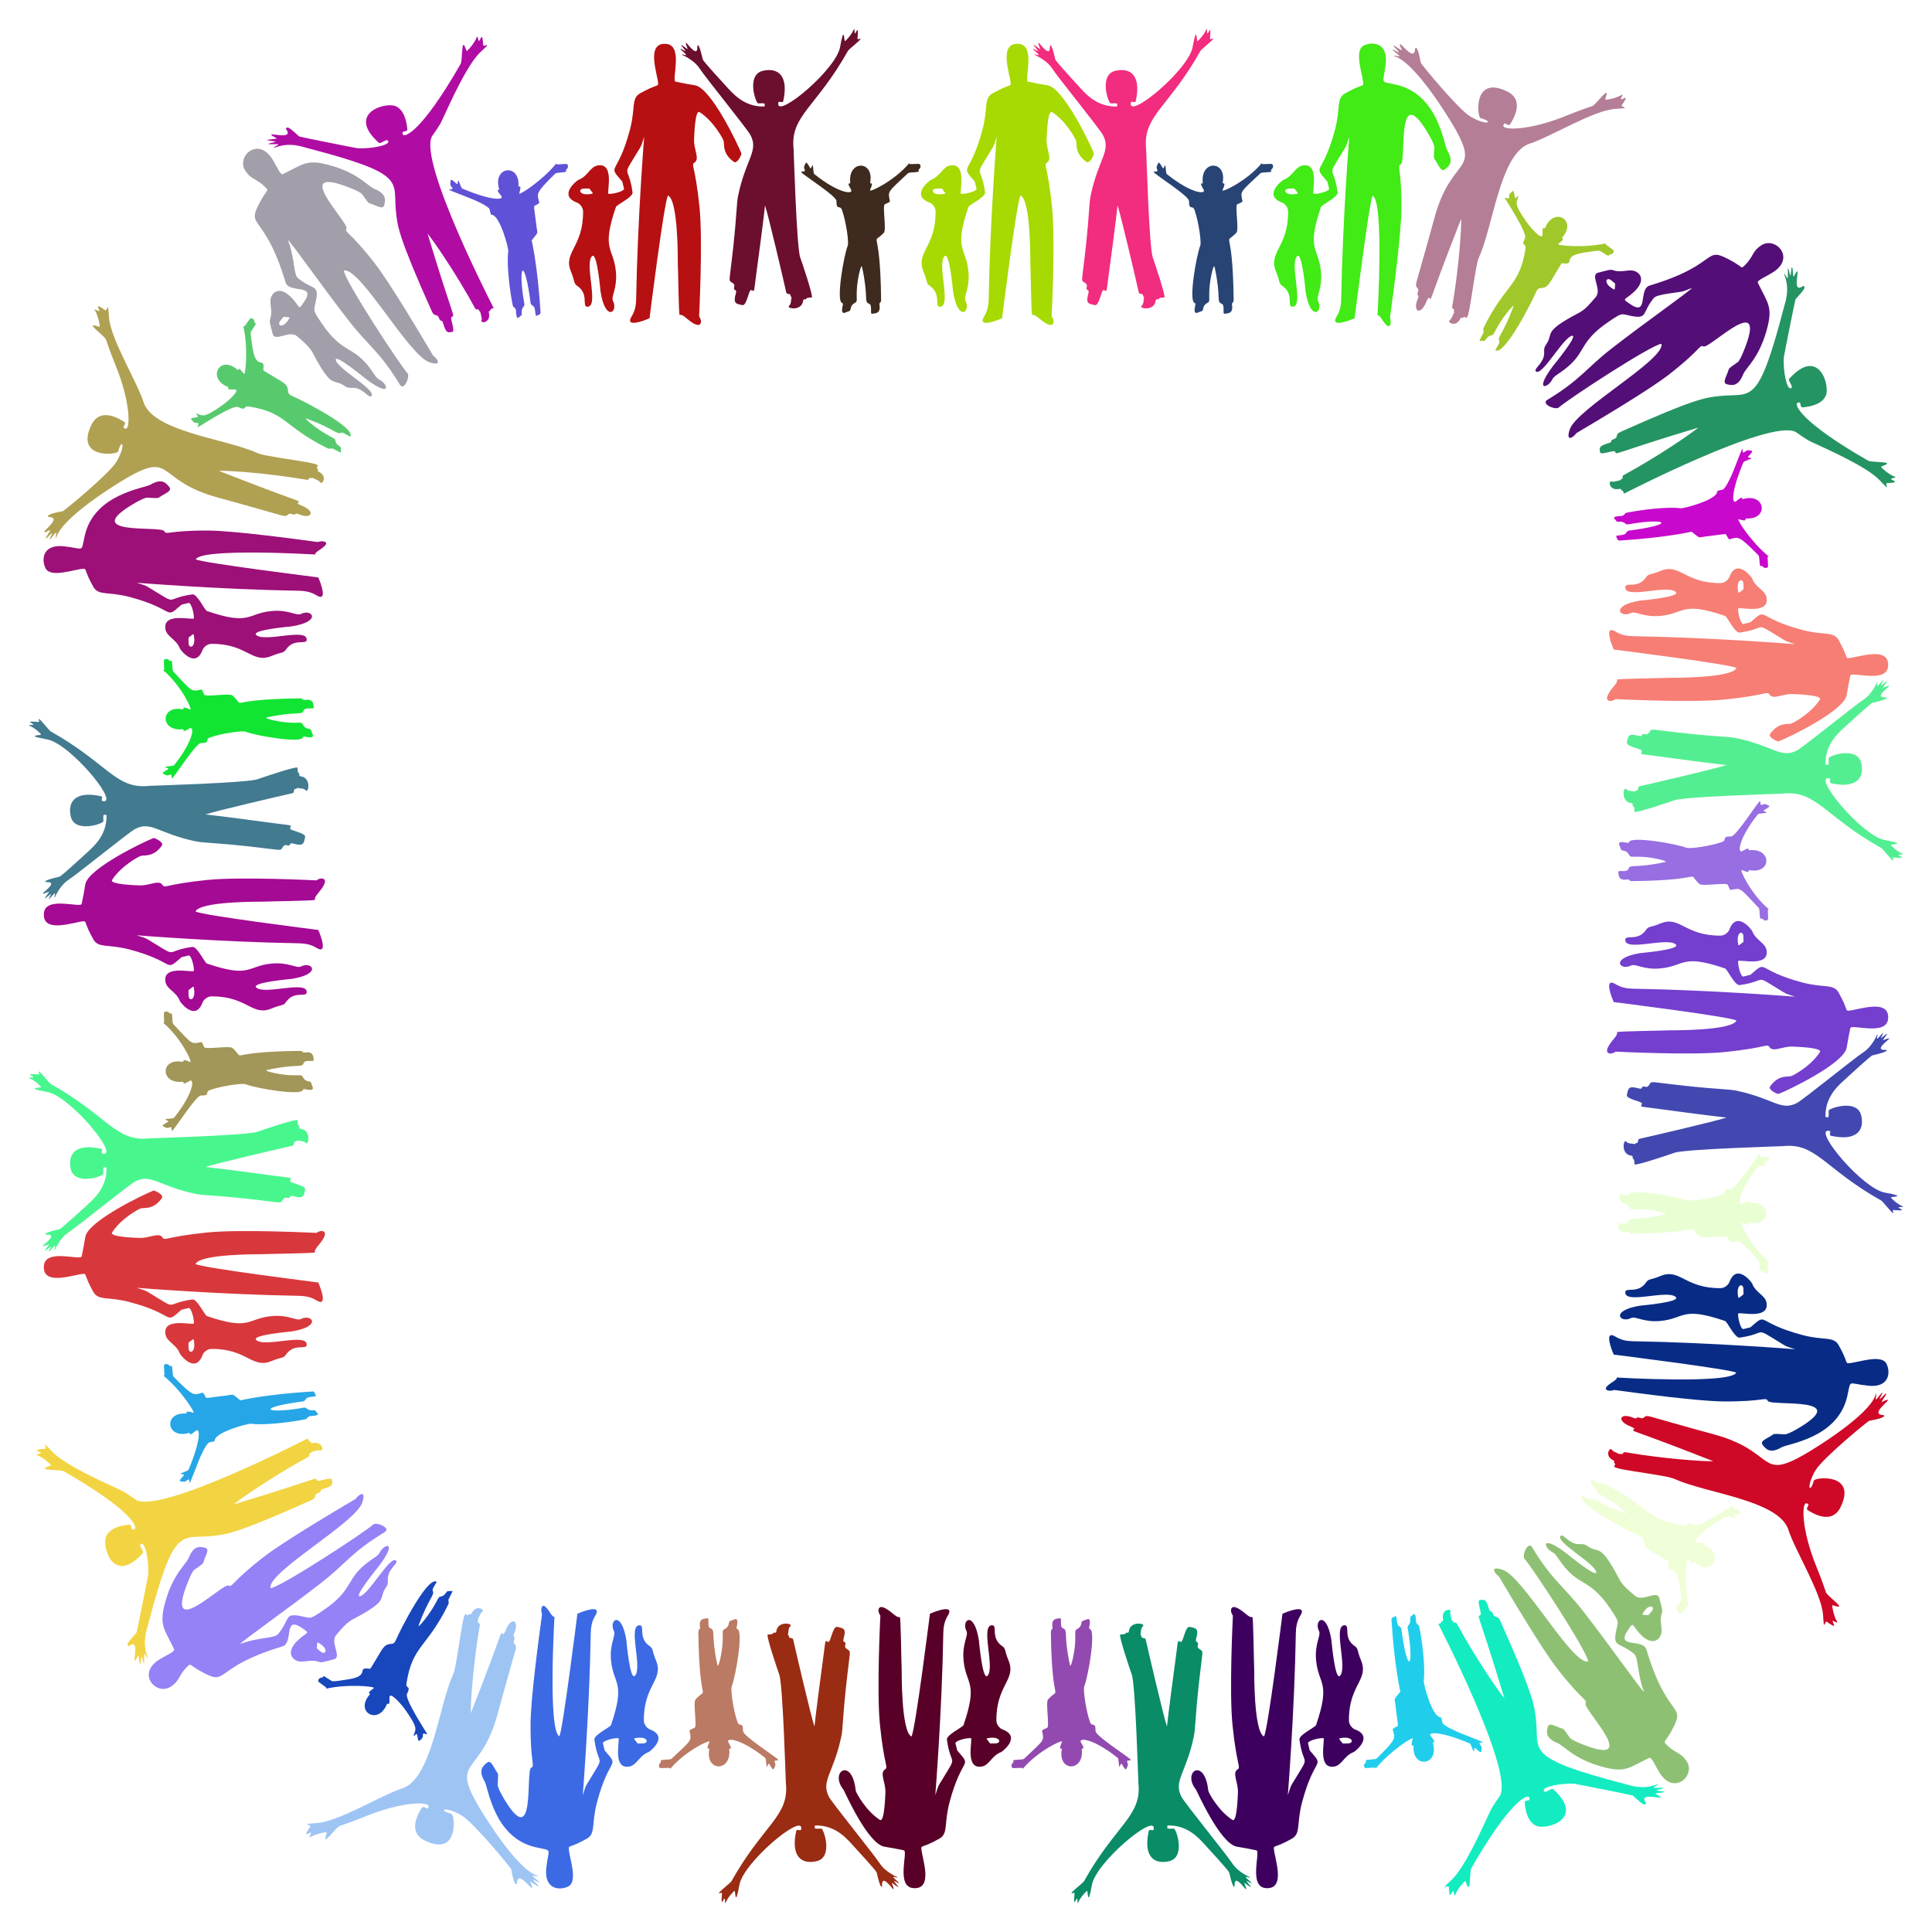 <svg xmlns="http://www.w3.org/2000/svg" viewBox="0 0 1649.739 1649.739"><path fill="#3E005E" d="M1106.526 1394.169c.177-10.785 4.07-14.131 4.99-16.939 1.997-6.095-10.339-1.978-16.416.756 0 0-12.545 100.391-15.791 104.793-8.867-3.956-8.304-56.287-8.35-57.287-.352-7.556-.73-44.924-1.572-44.693-3.453.948-7.733-6.063-14.42-8.338-3.396-1.155-5.45 2.303-2.195 7.172 0 0-3.304 64.597-.324 93.482 3.664 35.521 7.458 35.733 4.259 37.819-4.831 3.15.812 11.18.35 19.826-.053 1-.626 25.833-4.67 23.261-11.922-7.581-20.473-23.31-20.644-24.976-2.985-29.057-22.791-16.352-10.501-.857.799 1.008 20.678 46.505 35.056 48.719 5.547.854 11.049 1.944 16.541 3.095 3.8.797-7.005 31.038 8.032 32.262 17.779 1.448 7.344-25.962 6.894-33.62-.183-3.127.904-.429 15.381-8.606 7.844-4.431 3.754-12.423 8.684-30.995 10.493-39.529 19.453-29.56 7.718-42.994-1.657-1.897-.813-.243-2.659-7.447-.457-1.785 7.888-4.568 13.123-4.432 2.102.055-5.805 26.993 9.429 24.27 6.525-1.166 8.308-9.291 16.395-12.293 1.008-.374 17.773-13.148 1.248-19.374-2.829-1.066-5.203-4.496-5.232-7.476-.29-30.623 17.239-34.77 10.389-51.353-3.782-9.154-2.087-10.046-5.546-12.415-9.963-6.82-3.72-17.376-8.251-17.694-10.765-.756 2.56 36.241-4.227 43.153-4.293 4.372-7.152-29.359-7.311-30.367-4.157-26.291-15.34-17.194-10.603-7.898 1.967 3.859-3.92 10.495-2.453 25.282 2.071 20.868 12.67 17.805-.04 55.009-.678 1.984-14.79 8.329-14.2 12.502 3.442 24.348 9.739 11.482-3.738 33.643-4.179 6.872-3.275 4.644-6.184 13.819-.002.001 5.732-71.383 6.838-138.809zm44.572 94.545c-4.634.131-4.467.227-4.941-.411-2.297-3.09-3.339-3.739-1.917-4.028 10.988-2.236 12.465 4.281 6.858 4.439z"/><path fill="#0A8C66" d="M1063.848 1602.772c.229-.546 3.392 1.088 3.597.169 0 0-10.184-4.095-15.104-11.663-5.225-8.037-40.685-51.587-43.482-56.983-7.06-13.62 3.939-19.951 10.589-51.635 1.366-6.506 1.069-14.981 3.981-42.194 3.438-32.131 4.531-29.771 1.497-31.859-2.496-1.718-2.504-1.8-1.981-4.807.487-2.801-2.763-.313-1.526-4.68 2.514-8.874-.352-8.779-5.629-9.919-3.622-.783-5.456 12.958-7.269 12.816-3.424-.27-2.054-4.835-4.538 13.519-6.204 45.847-7.512 58.76-7.512 58.76-2.997-8.912-16.107-65.131-18.082-74.131-.554-2.525-3.877-.31-3.73-3.139.031-.598-1.012-.643-.787-1.448.663-2.371-.002-5.157 2.146-7.066 2.472-2.197-10.863-4.812-12.068 4.379-.318 2.425-2.539.442-2.821 1.751-.143.664-.255.73-4.516 1.125-1.826.169 8.935 31.766 9.801 34.091 3.14 8.432 5.546 91.472 5.659 92.509 3.105 28.616-19.151 35.262-46.544 84.165-.661 1.181-11.038 9.223-10.533 9.949.653.939 2.661-1.488 2.491.693-.911 11.691.753 5.403 2.166 3.879.875.745.018 5.992 1.158 3.282 1.89-4.5 7.062-9.876 7.457-9.706.807.347.479 15.118 4.121-5.107 3.45-19.156 52.848-60.364 52.852-48.524.001 4.175-3.68-.508-4.402 2.837-4.553 21.092 4.351 28.406 17.324 25.482 14.693-3.311 6.125-27.876 4.233-27.844-6.004.103-5.643.208-5.65-1.292-.006-1.303.075-1.409 1.183-1.413 17.618-.063 27.069 12.339 32.843 18.553.907.976 18.488 20.072 18.822 21.531 3.647 15.949 4.687 12.141 4.652 11.139-.354-10.295 8.213 2.456 9.787 3.406.568-1.721-2.717-6.659-.759-5.206 10.089 7.591 1.296-.64 1.091-2.187 10.403 5.813-.938-2.23-.517-3.232z"/><path fill="#924AB0" d="M906.887 1487.357c-3.894 8.617.219 4.27-.216 6.67-3.425 18.887 18.95 19.146 17.076.022-.258-2.634 3.911 1.759-.736-6.261-2.432-4.195 10.07-3.714 31.25 13.159.803.64.58.856 1.349 7.066.248 2 1.308-1.992 1.828-2.025.84-.053 3.392 6.605 4.367 4.407 1.36-3.067 1.857-2.816.638-6.166-.587-1.615 4.106-.427 3.022-1.656-2.622-2.971-29.971-20.231-29.969-24.422.005-8.804-2.98-2.765-4.771-7.848-3.624-10.283-5.899-27.51-4.914-30.125 3.755-9.973 9.894-47.113 5.04-49.012-.848-.332-.973-1.073-.796-1.83 2.394-10.274-2.576-5.96-4.695-5.523-3.526.728-.105 4.277-5.7 7.347-2.362 1.296-1.111 1.879-1.578 11.298-.448 9.037-3.688 22.825-4.448 19.325-5.827-26.82-1.201-29.545-6.158-31.486-2.825-1.106-.493-8.567-2.194-8.45-4.368.301-7.63.796-6.498 8.068.265 1.7-1.465.762-1.428 3.978.784 67.056 9.543 44.549-2.389 57.177-2.354 2.491 1.511 23.321-.803 24.311-4.344 1.86-4.444 1.955-4.266 2.858 1.667 8.443 2.398 6.839-15.49 23.606-1.163 1.09-9.874.411-9.181 1.67.628 1.14-.249 1.674-.81 2.25-1.17 1.201-.916 4.04.892 4.024 7.767-.071 7.753-.699 8.032.63 13.001-15.528 34.641-25.485 33.546-23.062z"/><path fill="#580028" d="M805.498 1394.169c.177-10.785 4.07-14.131 4.99-16.939 1.997-6.095-10.34-1.978-16.416.756 0 0-12.545 100.391-15.791 104.793-8.867-3.956-8.304-56.287-8.35-57.287-.352-7.556-.73-44.924-1.572-44.693-3.453.948-7.733-6.063-14.42-8.338-3.396-1.155-5.45 2.303-2.195 7.172 0 0-3.304 64.597-.324 93.482 3.664 35.521 7.458 35.733 4.259 37.819-4.831 3.15.813 11.18.35 19.826-.053 1-.626 25.833-4.67 23.261-11.923-7.581-20.473-23.31-20.644-24.976-2.988-29.088-22.786-16.346-10.501-.857.799 1.008 20.678 46.505 35.056 48.719 5.546.854 11.049 1.944 16.541 3.095 3.799.797-7.005 31.038 8.032 32.262 17.779 1.448 7.344-25.962 6.894-33.62-.183-3.127.904-.429 15.381-8.606 7.844-4.431 3.754-12.423 8.684-30.995 10.493-39.529 19.452-29.56 7.718-42.994-1.657-1.897-.813-.243-2.659-7.447-.457-1.785 7.888-4.568 13.123-4.432 2.102.055-5.805 26.993 9.429 24.27 6.525-1.166 8.308-9.291 16.395-12.293 1.008-.374 17.773-13.148 1.248-19.374-2.829-1.066-5.203-4.496-5.232-7.476-.29-30.623 17.239-34.77 10.389-51.353-3.782-9.156-2.087-10.046-5.546-12.415-9.963-6.82-3.72-17.376-8.251-17.694-10.765-.756 2.56 36.241-4.228 43.153-4.293 4.372-7.152-29.359-7.311-30.367-4.157-26.291-15.34-17.194-10.602-7.898 1.967 3.859-3.92 10.495-2.453 25.282 2.071 20.868 12.67 17.805-.04 55.009-.678 1.984-14.79 8.329-14.2 12.502 3.442 24.348 9.739 11.482-3.737 33.643-4.179 6.872-3.275 4.644-6.185 13.819-.002.001 5.732-71.386 6.838-138.809zm44.572 94.545c-4.634.131-4.466.227-4.941-.411-2.297-3.09-3.339-3.739-1.917-4.028 10.988-2.236 12.465 4.281 6.858 4.439z"/><path fill="#9A2C14" d="M762.82 1602.772c.23-.546 3.393 1.088 3.597.169 0 0-10.184-4.095-15.104-11.663-5.225-8.037-40.685-51.587-43.482-56.983-7.06-13.62 3.939-19.951 10.589-51.635 1.366-6.506 1.069-14.981 3.982-42.194 3.438-32.131 4.53-29.771 1.497-31.859-2.496-1.718-2.504-1.8-1.981-4.807.487-2.801-2.763-.313-1.526-4.68 2.514-8.874-.352-8.779-5.629-9.919-3.622-.783-5.456 12.958-7.269 12.816-3.424-.27-2.054-4.835-4.538 13.519-6.204 45.847-7.512 58.76-7.512 58.76-2.997-8.912-16.107-65.131-18.082-74.131-.554-2.525-3.876-.31-3.73-3.139.031-.598-1.012-.643-.787-1.448.663-2.371-.002-5.157 2.146-7.066 2.471-2.196-10.862-4.814-12.068 4.379-.318 2.425-2.539.442-2.821 1.751-.143.664-.255.73-4.516 1.125-1.826.169 8.935 31.766 9.801 34.091 3.14 8.432 5.546 91.472 5.659 92.509 3.105 28.615-19.151 35.263-46.544 84.165-.661 1.181-11.038 9.223-10.533 9.949.653.939 2.661-1.488 2.49.693-.911 11.691.753 5.403 2.167 3.879.875.745.019 5.993 1.158 3.282 1.89-4.5 7.062-9.876 7.457-9.706.807.347.479 15.118 4.121-5.107 3.448-19.14 52.849-60.386 52.852-48.524.001 4.175-3.68-.508-4.402 2.837-4.553 21.092 4.351 28.406 17.324 25.482 14.692-3.311 6.125-27.876 4.233-27.844-6.005.103-5.643.208-5.651-1.292-.006-1.303.075-1.409 1.183-1.413 17.618-.063 27.069 12.339 32.842 18.553.907.976 18.489 20.072 18.822 21.531 3.647 15.949 4.687 12.141 4.652 11.139-.353-10.295 8.213 2.456 9.787 3.406.568-1.721-2.717-6.659-.759-5.206 10.089 7.591 1.296-.64 1.091-2.187 10.404 5.813-.937-2.23-.516-3.232z"/><path fill="#BA7A64" d="M605.859 1487.357c-3.894 8.617.219 4.27-.216 6.67-3.425 18.887 18.95 19.146 17.076.022-.258-2.634 3.911 1.759-.737-6.261-2.432-4.195 10.07-3.714 31.25 13.159.802.64.58.856 1.349 7.066.248 2 1.308-1.992 1.828-2.025.84-.053 3.392 6.605 4.367 4.407 1.36-3.067 1.857-2.816.638-6.166-.587-1.615 4.106-.427 3.022-1.656-2.622-2.971-29.971-20.231-29.969-24.422.005-8.804-2.979-2.765-4.771-7.848-3.624-10.283-5.899-27.51-4.914-30.125 3.755-9.973 9.894-47.113 5.04-49.012-.848-.332-.973-1.073-.797-1.83 2.395-10.273-2.576-5.961-4.695-5.523-3.527.728-.105 4.276-5.7 7.347-2.362 1.296-1.111 1.879-1.578 11.298-.448 9.037-3.688 22.825-4.448 19.325-5.828-26.821-1.201-29.546-6.158-31.486-2.825-1.106-.493-8.567-2.194-8.45-4.368.301-7.63.796-6.497 8.068.265 1.7-1.466.762-1.428 3.978.784 67.056 9.543 44.549-2.389 57.177-2.354 2.491 1.511 23.321-.803 24.311-4.344 1.86-4.444 1.955-4.266 2.858 1.667 8.443 2.398 6.839-15.489 23.606-1.163 1.09-9.874.411-9.18 1.67.628 1.14-.249 1.674-.81 2.25-1.17 1.201-.916 4.04.892 4.024 7.767-.071 7.753-.699 8.032.63 13-15.528 34.64-25.485 33.545-23.062z"/><path fill="#3C6AE4" d="M504.469 1394.169c.177-10.785 4.07-14.131 4.99-16.939 1.997-6.095-10.339-1.978-16.416.756 0 0-12.627 100.816-15.428 104.602-9.885-4.932-4.146-102.1-4.146-102.1-2.312.749-4.633-6.489-8.552-9.023-1.958-1.268-3.671 1.923-2.096 7.044-2.975 21.987-9.601 71.583-9.771 92.962-.255 35.015 4.143 36.096.531 37.98-5.09 2.65 4.546 74.804-24.441 24.415-2.305-4.042-4.276-8.323-4.194-9.834.43-7.936.709-8.917-.421-10.502-3.383-4.718-5.109-11.25-8.808-8.268-3.129 2.614-7.689 5.997-1.889 15.91 3.241 5.611 7.804 47.963 43.431 56.16 15.27 3.487 11.071-.265 9.188 18.188-1.719 16.989 10.351 19.197 18.459 15.501 9.069-4.078 1.283-24.137.8-32.378-.183-3.127.904-.429 15.381-8.606 7.844-4.431 3.754-12.423 8.684-30.995 10.493-39.529 19.452-29.56 7.718-42.994-1.657-1.897-.813-.243-2.659-7.447-.457-1.785 7.888-4.568 13.123-4.432 2.102.055-5.805 26.993 9.429 24.27 6.525-1.166 8.308-9.291 16.395-12.293 1.008-.374 17.773-13.148 1.248-19.374-2.829-1.066-5.203-4.496-5.232-7.476-.29-30.623 17.239-34.77 10.389-51.353-3.781-9.152-2.088-10.047-5.546-12.415-9.963-6.82-3.72-17.376-8.251-17.694-10.765-.756 2.56 36.241-4.228 43.153-4.293 4.372-7.152-29.359-7.311-30.367-4.157-26.291-15.34-17.194-10.603-7.898 1.967 3.859-3.92 10.495-2.453 25.282 2.071 20.868 12.67 17.805-.04 55.009-.678 1.984-14.79 8.329-14.2 12.502 3.442 24.348 9.739 11.482-3.737 33.643-4.179 6.872-3.275 4.644-6.185 13.819.001.002 5.736-71.386 6.841-138.808zm44.573 94.545c-4.634.131-4.466.227-4.941-.411-2.297-3.09-3.339-3.739-1.917-4.028 10.988-2.236 12.464 4.281 6.858 4.439z"/><path fill="#9EC4F4" d="M454.673 1601.635s7.956 1.303 3.587-.213c-16.956-5.88-43.671-48.854-50.731-60.983-22.113-39.022 3.057-23.85 17.426-77.059 4.249-15.832 15.196-54.237 15.196-54.237 1.794-7.187-3.031-3.154-.882-9.769.872-2.692-1.878-.64-.166-4.776 4.751-11.467-2.763-14.795-7.626-1.724-.215.578-1.279 2.769-1.859 2.568-3.332-1.15 3.411-11.3-27.601 67.509-.305-8.545 2.103-43.035 7.688-75.166.443-2.518-2.477-1.16-1.448-3.798.218-.558-.452-.828-.036-1.538 1.216-2.093 1.721-4.862 3.71-6.211 2.331-1.587-5.258-6.549-9.146 1.317-1.078 2.18-1.773-.227-2.433.921-2.275 3.923-2.954-9.541-6.83 15.971-8.586 55.319-3.339 15.979-17.543 70.038-8.767 33.551-17.044 57.599-32.711 62.693-17.463 5.589-54.687 28.693-73.011 29.561-15.124.897-3.927 1.166-5.399 3.251-6.786 9.588-1.725 5.237.685 4.853.549 1-3.018 5.368-.194 3.663 4.468-2.694 13.191-4.277 13.569-3.887.404.402-1.182 3.837-1.156 5.207.041 3.623 9.314-9.486 12.276-10.629 2.676-1.052 8.014-2.494 21.918-8.153 31.49-12.886 55.5-12.897 54.049-8.272-1.279 4.071-3.95-1.922-5.847 1.029-6.894 10.672-9.018 21.973 2.292 27.694 29.756 14.802 25.99-21.807 23.032-22.637-11.911-3.156-5.856-7.049 8.597 1.299 10.246 5.918 42.24 44.936 42.424 45.936 2.961 16.473 4.877 12.75 4.928 11.749.516-10.289 10.531 3.206 12.759 4.407 1.488-2.869-6.781-9.326 4.285-2.003.375.245.849.594 1.262.275.546-.43-4.471-4.195-4.607-5.616 13.277 6.805-1.07-2.27-.457-3.27z"/><path fill="#1846BC" d="M319.22 1441.517c-7.743 5.487-2.018 3.763-3.618 5.612-12.826 14.699 7.232 26.265 14.65 8.309 1.024-2.434 2.576 3.294 2.312-5.848-.146-5.825 9.328 4.648 13.348 10.159 11.723 16.628 8.846 16.661 7.369 22.034-.528 1.942 2.014-1.347 2.517-1.183.802.26.775 7.407 2.537 5.738 2.434-2.338 2.798-1.924 2.865-5.498.034-1.722 4.033 1.131 3.449-.42-.379-1.009-19.284-29.515-17.1-33.979 3.804-7.769-1.256-3.889-.437-9.044 5.045-32.379 17.204-29.917 35.625-67.234.656-1.328.426-3.007.227-3.316-.453-.701-.238-.268 3.191-7.302.843-1.731-1.521-.634-3.075-.892-2.405-.396-2.21 3.942-6.844 4.705-2.01.323-1.559 1.263-6.409 9.336-5.096 8.471-13.548 18.417-12.348 15.18 8.68-23.547 14.023-25.961 12.043-29.377-1.088-1.88 4.127-7.505 3.092-7.95-7.965-3.976-31.012 41.527-34.721 50.226-2.671 6.129-6.479-.84-12.31 8.746-9.914 16.3-8.95 15.588-10.206 15.408-11.519-1.631 1.226 5.825-17.014 8.908-15.289 2.531-14.621 1.885-15.833 1.122-10.413-6.449-3.558-2.916-8.427-2.328-1.683.204-3.249 2.585-1.766 3.73 6.358 4.903 6.716 4.393 6.164 5.616 18.645-4.281 42.696-1.876 40.719-.458z"/><path fill="#9482F6" d="M274.004 1351.819c22.478-17.588 25.647-26.03 54.413-43.485 5.96-3.558-7.136-9.066-9.819-6.497-6.182 5.937-79.531 53.974-87.583 54.298-3.116-13.582 72.945-55.721 78.376-73.277 3.517-10.748-2.94-7.043-5.749-2.945-19.119 11.313-62.175 36.887-79.002 49.978-27.708 21.57-25.876 25.716-29.532 24.008-4.987-2.334-56.271 49.977-34.252-4.074 1.749-4.319 3.771-8.454 5.019-9.334 6.472-4.572 7.417-4.961 7.927-6.812 1.5-5.24 5.817-11.026 1.178-12.117-4.459-1.018-9.5-1.885-13.674 8.393-2.42 5.963-12.974 13.272-19.743 36.513-6.202 21.297-1.516 23.813 7.11 41.743 1.052 2.157-6.481 4.962-13.079 9.166-19.185 12.288-1.785 30.798 10.154 22.903 8.593-5.671 6.137-9.769 15.214-18.146 1.872-1.725 1.763-.035 8.56 3.914 27.483 15.589 8.791-1.345 71.596-20.15 10.055-3.053.249-27.691 17.599-15.162 6.121 4.104 3.782 2.688-3.219 8.845-12.881 11.301-5.582 18.833 1.057 19.237 4.766.267 10.074-1.928 16.059.283 1.506.538 2.569.444 12.483-2.209 7.265-1.969-3.564-14.21 1.991-20.775 11.074-13.11 11.717-11.833 20.68-16.857 24.07-13.583 15.188-14.177 21.815-23.799 4.03-5.86-1.627-7.619 5.633-16.951 2.178-2.785 4.172-4.656 3.129-5.767-5.006-5.321-23.298 28.839-30.956 30.288-5.84 1.045 15.731-25.134 16.476-26.135 16.248-21.75 4.128-18.957.128-10.759-.86 1.817-3.225 3.256-6.552 5.523-23.829 16.34-13.615 24.645-41.605 43.54-11.783 7.931-9.922 6.561-18.926 4.782-14.595-2.879-8.9 2.807-19.474 15.389-3.234 3.862-17.216 2.557-32.373 8.483.959-2.206 39.619-29.179 68.941-52.035zm-.095 58.567c-3.486-2.846-3.428-2.669-3.353-3.447.369-3.767.064-4.888 1.284-4.216 9.477 5.234 6.242 11.072 2.069 7.663z"/><path fill="#F2D442" d="M123.417 1411.961s4.043 6.969 2.45 2.646c-4.646-12.581-.614-22.621.597-27.333 22.497-86.312 28.036-72.76 54.661-75.679 12.045-1.34 20.056-1.646 84.308-30.403 6.659-3.005.767-4.41 7.178-6.782 2.645-.98-.617-1.894 3.669-3.105 8.654-2.441 7.709-4.223 7.093-7.877-.414-2.459-11.364 1.87-12.364.965-3.533-3.195 9.204-4.194-71.475 20.249 6.164-5.223 34.675-24.808 63.76-40.601 2.258-1.217-.566-2.684 2.139-3.512.572-.175.385-.874 1.197-.987 2.386-.341 4.882-1.665 7.139-.93 2.65.842 2.067-8.211-6.772-6.336-2.374.505-.88-1.543-2.186-1.35-.665.096-.74.042-1.918-2.676 0 0-124.054 63.944-146.285 52.734-1.739-.89-8.018-6.018-14.121-8.831-11.706-5.443-47.333-21.019-58.111-32.773-10.363-11.273-3.409-2.35-5.967-2.212-11.757.624-5.156 1.891-3.319 3.538-.404 1.001-6.019.985-2.96 2.115 4.889 1.836 11.417 7.722 11.346 8.261-.073.568-3.753 1.453-4.821 2.325-2.844 2.321 13.124 1.384 15.986 3.035 58.092 33.339 63.436 48.112 60.064 49.401-3.993 1.524-1.047-4.247-4.568-3.897-7.553.732-16.411 3.023-19.465 9.935-3.844 8.732 6.013 42.417 31.257 14.41 1.474-1.641-4.27-6.843-1.444-8.052 3.671-1.571 6.736 15.247 6.09 26.167-.099 1.283-9.696 49.424-10.042 49.814-4.737 5.374-7.471 8.13-7.63 9.894-.071.797.517 1.943 1.52 1.23 8.293-5.904 3.871 9.908 4.368 12.821 1.849-.362 3.416-6.714 3.714-3.768 1.541 15.488 1.464 1.072 2.637-.054 3.334 15.477 1.178-2.247 2.275-2.382z"/><path fill="#26A6E6" d="M165.147 1206.358c-9.027-2.683-4.208.75-6.642.641-19.384-.958-16.252 21.981 2.544 16.646 2.55-.707-1.059 4.077 6.036-1.815 3.871-3.191 4.724 7.494-5.989 32.987-.395.952-.667.785-6.43 3.224-1.855.791 2.284.751 2.46 1.249.28.794-5.384 5.218-2.998 5.57 3.321.466 3.215 1.011 6.079-1.16 4.215-3.182-2.972 15.707 9.374-16.067.931-2.518 6.526-15.408 9.235-15.997 4.244-.92 4.476-.848 4.613-1.972.9-6.898 28.322-14.229 30.928-13.921 16.502 1.951 47.356-3.727 47.41-4.147.051-.369 1.714-2.338 3.046-2.393 10.388-.441 5.687-2.594 4.897-4.116-1.12-2.151-4.234.722-7.905-2.457-1.569-1.364-1.991-.434-11.345.769-25.894 3.312-28.588-2.016 8.753-6.808.668-.087 2.11-1.922 2.245-2.24.858-2.028 8.457-1.417 8.199-2.511-.222-.946-1.183-3.773-2.649-3.69-40.384 2.47-61.771 7.599-61.771 7.599-7.706-6.115-5.122-4.97-11.123-4.232-18.951 2.331-17.804 2.647-18.413 1.547-2.156-3.875-2.262-3.981-3.148-3.739-7.139 1.903-7.19 3.722-24.39-13.786-1.12-1.142-.663-9.968-1.903-9.259-1.124.644-1.681-.245-2.271-.817-1.23-1.192-4.064-.942-4.001.93.27 8.023.899 7.986-.422 8.314 15.245 12.491 27.645 32.252 25.581 31.651z"/><path fill="#D8383C" d="M255.569 1106.526c10.785.177 14.131 4.07 16.939 4.99 6.095 1.997 1.978-10.339-.756-16.416 0 0-100.391-12.545-104.793-15.791 3.955-8.867 56.287-8.304 57.287-8.35 7.556-.352 44.924-.73 44.693-1.572-.948-3.453 6.063-7.733 8.338-14.42 1.155-3.396-2.303-5.45-7.172-2.195 0 0-64.597-3.304-93.482-.324-35.521 3.664-35.733 7.458-37.819 4.259-3.15-4.831-11.18.812-19.826.35-1-.053-25.833-.626-23.261-4.67 7.582-11.922 23.31-20.473 24.976-20.644 4.696-.482 10.952.419 17.524-8.639 2.087-2.875-6.244-6.792-7.244-6.419-6.819 2.547-56.026 25.875-58.142 39.613-.854 5.546-1.944 11.049-3.095 16.541-.797 3.8-31.038-7.005-32.262 8.032-1.448 17.779 25.962 7.344 33.62 6.894 3.127-.183.429.904 8.606 15.381 4.431 7.844 12.423 3.754 30.995 8.684 39.529 10.493 29.56 19.453 42.994 7.718 1.897-1.657.243-.813 7.447-2.659 1.785-.457 4.568 7.888 4.432 13.123-.055 2.102-26.993-5.805-24.27 9.429 1.166 6.525 9.291 8.308 12.293 16.395.374 1.008 13.148 17.773 19.374 1.248 1.066-2.829 4.496-5.203 7.476-5.232 30.622-.29 34.77 17.239 51.353 10.389 9.154-3.782 10.046-2.087 12.415-5.546 6.82-9.963 17.376-3.72 17.694-8.251.756-10.765-36.241 2.56-43.153-4.227-4.372-4.293 29.359-7.152 30.367-7.311 26.291-4.157 17.194-15.34 7.899-10.603-3.859 1.967-10.495-3.92-25.282-2.453-20.868 2.07-17.805 12.67-55.009-.04-1.984-.678-8.329-14.79-12.502-14.2-24.348 3.442-11.482 9.739-33.643-3.738-6.872-4.179-4.644-3.275-13.819-6.184-.002-.002 71.383 5.732 138.808 6.838zm-94.545 44.572c-.131-4.634-.227-4.467.411-4.941 3.09-2.297 3.739-3.339 4.028-1.917 2.237 10.988-4.28 12.465-4.439 6.858z"/><path fill="#48F68E" d="M46.967 1063.848c.546.229-1.088 3.392-.169 3.597 0 0 4.095-10.184 11.663-15.104 8.037-5.225 51.587-40.685 56.983-43.482 13.619-7.06 19.951 3.939 51.635 10.589 6.507 1.366 14.981 1.069 42.194 3.981 32.131 3.438 29.771 4.531 31.859 1.497 1.718-2.496 1.8-2.504 4.808-1.981 2.801.487.313-2.763 4.68-1.526 8.874 2.514 8.779-.352 9.919-5.629.783-3.622-12.959-5.456-12.816-7.269.269-3.424 4.835-2.054-13.519-4.538-45.847-6.204-58.76-7.512-58.76-7.512 8.912-2.997 65.131-16.107 74.131-18.082 2.525-.554.31-3.877 3.139-3.73.598.031.643-1.012 1.449-.787 2.371.663 5.157-.002 7.066 2.146 2.196 2.471 4.814-10.862-4.379-12.068-2.425-.318-.442-2.539-1.751-2.821-.664-.143-.73-.255-1.125-4.516-.169-1.826-31.766 8.935-34.091 9.801-8.432 3.14-91.472 5.546-92.509 5.659-28.615 3.105-35.263-19.151-84.165-46.544-1.181-.662-9.223-11.038-9.949-10.533-.939.653 1.488 2.661-.693 2.491-11.691-.911-5.402.753-3.879 2.167-.745.875-5.993.019-3.282 1.157 4.5 1.89 9.876 7.062 9.706 7.457-.348.807-15.118.479 5.107 4.121 19.141 3.448 60.385 52.849 48.524 52.852-4.175.001.508-3.68-2.837-4.402-21.092-4.553-28.405 4.351-25.482 17.324 3.311 14.693 27.876 6.125 27.844 4.233-.103-6.004-.208-5.643 1.292-5.65 1.303-.006 1.409.075 1.413 1.183.063 17.618-12.338 27.069-18.553 32.843-.976.907-20.072 18.488-21.531 18.822-15.949 3.647-12.141 4.687-11.139 4.652 10.295-.354-2.456 8.214-3.406 9.787 1.721.568 6.659-2.717 5.206-.759-7.591 10.089.64 1.296 2.187 1.091-5.816 10.403 2.228-.938 3.23-.517z"/><path fill="#A29658" d="M162.382 906.887c-8.617-3.894-4.269.219-6.67-.216-18.887-3.425-19.146 18.95-.022 17.076 2.634-.258-1.759 3.911 6.261-.736 4.195-2.431 3.714 10.07-13.159 31.25-.64.803-.856.58-7.066 1.349-2 .248 1.992 1.308 2.025 1.828.053.84-6.605 3.392-4.407 4.367 3.067 1.36 2.816 1.857 6.166.638 1.614-.587.427 4.106 1.655 3.022 2.971-2.622 20.231-29.971 24.422-29.969 8.804.005 2.765-2.979 7.848-4.771 10.283-3.624 27.51-5.899 30.126-4.914 9.973 3.755 47.113 9.894 49.012 5.04.332-.848 1.073-.973 1.83-.797 10.274 2.394 5.96-2.576 5.523-4.695-.731-3.543-4.267-.087-7.347-5.7-1.296-2.362-1.879-1.111-11.298-1.578-9.037-.448-22.825-3.687-19.325-4.448 26.816-5.826 29.546-1.201 31.486-6.158 1.106-2.825 8.567-.493 8.45-2.194-.301-4.368-.796-7.63-8.069-6.498-1.7.265-.762-1.466-3.978-1.428-67.056.784-44.549 9.543-57.177-2.389-2.491-2.354-23.321 1.511-24.311-.803-1.86-4.344-1.956-4.444-2.858-4.266-8.443 1.668-6.84 2.398-23.606-15.489-1.09-1.163-.411-9.874-1.67-9.18-1.14.628-1.674-.249-2.25-.81-1.2-1.17-4.04-.916-4.024.892.071 7.767.699 7.753-.63 8.032 15.529 13 25.485 34.64 23.063 33.545z"/><path fill="#A40A94" d="M255.569 805.498c10.785.177 14.131 4.07 16.939 4.99 6.095 1.997 1.978-10.339-.756-16.416 0 0-100.391-12.545-104.793-15.791 3.955-8.867 56.287-8.304 57.287-8.35 7.556-.352 44.924-.73 44.693-1.572-.948-3.453 6.063-7.733 8.338-14.42 1.155-3.396-2.303-5.45-7.172-2.195 0 0-64.597-3.304-93.482-.324-35.521 3.664-35.733 7.458-37.819 4.259-3.15-4.831-11.18.812-19.826.35-1-.053-25.833-.626-23.261-4.67 7.582-11.922 23.31-20.473 24.976-20.644 4.681-.481 10.952.419 17.524-8.639 2.087-2.875-6.244-6.792-7.244-6.419-6.818 2.547-56.026 25.876-58.142 39.613-.854 5.546-1.944 11.049-3.095 16.541-.797 3.8-31.038-7.005-32.262 8.032-1.448 17.779 25.962 7.344 33.62 6.894 3.127-.183.429.904 8.606 15.381 4.431 7.844 12.423 3.754 30.995 8.684 39.529 10.493 29.56 19.453 42.994 7.718 1.897-1.657.243-.813 7.447-2.659 1.785-.457 4.568 7.888 4.432 13.123-.055 2.102-26.993-5.805-24.27 9.429 1.166 6.525 9.291 8.308 12.293 16.395.374 1.008 13.148 17.773 19.374 1.248 1.066-2.829 4.496-5.203 7.476-5.232 30.622-.29 34.77 17.239 51.353 10.389 9.152-3.781 10.047-2.088 12.415-5.546 6.82-9.963 17.376-3.72 17.694-8.251.756-10.765-36.241 2.56-43.153-4.228-4.372-4.293 29.359-7.152 30.367-7.311 26.291-4.157 17.194-15.34 7.899-10.603-3.859 1.967-10.495-3.92-25.282-2.453-20.868 2.071-17.805 12.67-55.009-.04-1.984-.678-8.329-14.79-12.502-14.2-24.348 3.442-11.482 9.739-33.643-3.737-6.872-4.179-4.644-3.275-13.819-6.185-.002-.001 71.386 5.733 138.808 6.839zm-94.545 44.572c-.131-4.634-.227-4.466.411-4.941 3.09-2.297 3.739-3.339 4.028-1.917 2.237 10.988-4.28 12.465-4.439 6.858z"/><path fill="#427A90" d="M46.967 762.82c.546.23-1.088 3.393-.169 3.597 0 0 4.095-10.184 11.663-15.104 8.037-5.225 51.587-40.685 56.983-43.482 13.619-7.06 19.951 3.939 51.635 10.589 6.507 1.366 14.981 1.069 42.194 3.981 32.131 3.438 29.771 4.53 31.859 1.497 1.718-2.496 1.8-2.504 4.808-1.981 2.801.487.313-2.763 4.68-1.526 8.874 2.514 8.779-.352 9.919-5.629.783-3.622-12.959-5.456-12.816-7.269.269-3.424 4.835-2.054-13.519-4.538-45.847-6.204-58.76-7.512-58.76-7.512 8.912-2.997 65.131-16.107 74.131-18.082 2.525-.554.31-3.877 3.139-3.73.598.031.643-1.012 1.449-.787 2.371.663 5.157-.002 7.066 2.146 2.196 2.471 4.815-10.862-4.379-12.068-2.425-.318-.442-2.539-1.751-2.821-.664-.143-.73-.255-1.125-4.516-.169-1.826-31.766 8.935-34.091 9.801-8.432 3.14-91.472 5.546-92.509 5.659-28.615 3.105-35.262-19.151-84.165-46.544-1.181-.662-9.223-11.038-9.949-10.533-.939.653 1.488 2.661-.693 2.491-11.691-.911-5.402.753-3.879 2.166-.745.875-5.993.018-3.282 1.158 4.5 1.89 9.876 7.062 9.706 7.457-.348.807-15.118.479 5.107 4.121 19.14 3.448 60.386 52.849 48.524 52.852-4.175.001.508-3.68-2.837-4.402-21.092-4.553-28.405 4.351-25.482 17.324 3.311 14.693 27.876 6.125 27.844 4.233-.103-6.005-.208-5.643 1.292-5.651 1.303-.006 1.409.075 1.413 1.183.063 17.618-12.338 27.069-18.553 32.842-.976.907-20.072 18.489-21.531 18.822-15.949 3.647-12.141 4.687-11.139 4.652 10.295-.353-2.456 8.214-3.406 9.787 1.721.568 6.659-2.717 5.206-.759-7.592 10.089.64 1.296 2.187 1.091-5.816 10.405 2.228-.936 3.23-.515z"/><path fill="#12E434" d="M162.382 605.859c-8.617-3.894-4.269.219-6.67-.216-18.887-3.425-19.146 18.95-.022 17.076 2.634-.258-1.759 3.911 6.261-.736 4.195-2.431 3.714 10.07-13.159 31.25-.64.803-.856.58-7.066 1.349-2 .248 1.992 1.308 2.025 1.828.053.84-6.605 3.392-4.407 4.367 3.067 1.36 2.816 1.857 6.166.638 1.614-.587.427 4.106 1.655 3.022 2.971-2.622 20.231-29.971 24.422-29.969 8.804.005 2.765-2.979 7.848-4.771 10.283-3.624 27.51-5.899 30.126-4.914 9.973 3.755 47.113 9.894 49.012 5.04.332-.848 1.073-.973 1.83-.797 10.273 2.394 5.961-2.575 5.523-4.695-.731-3.543-4.267-.087-7.347-5.7-1.296-2.362-1.879-1.111-11.298-1.578-9.037-.448-22.825-3.687-19.325-4.448 26.818-5.827 29.546-1.201 31.486-6.158 1.106-2.825 8.567-.493 8.45-2.194-.301-4.368-.796-7.63-8.069-6.497-1.7.265-.762-1.466-3.978-1.428-67.056.784-44.549 9.543-57.177-2.389-2.491-2.354-23.321 1.511-24.311-.803-1.86-4.344-1.956-4.444-2.858-4.266-8.443 1.667-6.84 2.398-23.606-15.489-1.09-1.163-.411-9.874-1.67-9.181-1.14.628-1.674-.249-2.25-.81-1.2-1.17-4.04-.916-4.024.892.071 7.767.699 7.753-.63 8.032 15.529 13 25.486 34.639 23.063 33.545z"/><g><path fill="#9C1078" d="M255.569 504.469c10.785.177 14.131 4.07 16.939 4.99 6.095 1.997 1.978-10.339-.756-16.416 0 0-100.815-12.626-104.602-15.428 4.93-9.885 102.1-4.146 102.1-4.146-.749-2.312 6.488-4.633 9.023-8.552 1.258-1.944-1.892-3.681-7.044-2.096-21.987-2.975-71.583-9.601-92.962-9.771-35.015-.255-36.097 4.143-37.98.531-2.65-5.09-74.804 4.546-24.415-24.441 4.042-2.305 8.323-4.276 9.834-4.194 7.936.43 8.917.709 10.502-.421 4.718-3.383 11.25-5.109 8.268-8.808-2.614-3.129-5.997-7.689-15.91-1.889-5.576 3.221-47.963 7.804-56.16 43.431-3.487 15.27.265 11.07-18.188 9.188-16.99-1.719-19.197 10.351-15.501 18.459 4.074 9.062 24.145 1.283 32.378.8 3.127-.183.429.904 8.606 15.381 4.431 7.844 12.423 3.754 30.995 8.684 39.529 10.493 29.56 19.452 42.994 7.718 1.897-1.657.243-.813 7.447-2.659 1.785-.457 4.568 7.888 4.432 13.123-.055 2.102-26.993-5.805-24.27 9.429 1.166 6.525 9.291 8.308 12.293 16.395.374 1.008 13.148 17.773 19.374 1.248 1.066-2.829 4.496-5.203 7.476-5.232 30.623-.29 34.77 17.239 51.353 10.389 9.152-3.781 10.047-2.088 12.415-5.546 6.82-9.963 17.376-3.72 17.694-8.251.756-10.765-36.241 2.56-43.153-4.228-4.372-4.293 29.359-7.152 30.367-7.311 26.291-4.157 17.194-15.34 7.899-10.603-3.859 1.967-10.495-3.92-25.282-2.453-20.868 2.07-17.805 12.67-55.009-.04-1.984-.678-8.329-14.79-12.502-14.2-24.348 3.442-11.482 9.739-33.643-3.737-6.872-4.179-4.644-3.275-13.819-6.185-.003.001 71.385 5.736 138.807 6.841zm-94.545 44.573c-.131-4.634-.227-4.466.411-4.941 3.09-2.297 3.739-3.339 4.028-1.917 2.237 10.988-4.28 12.464-4.439 6.858z"/><path fill="#B0A052" d="M48.104 454.673s-1.303 7.956.213 3.587c5.88-16.956 48.854-43.67 60.983-50.731 39.023-22.112 23.85 3.057 77.059 17.426 15.84 4.251 54.237 15.196 54.237 15.196 7.186 1.794 3.154-3.031 9.769-.882 2.692.872.64-1.878 4.776-.166 11.467 4.751 14.795-2.763 1.724-7.626-.578-.215-2.769-1.279-2.568-1.859 1.15-3.333 11.298 3.41-67.509-27.601 8.543-.304 43.037 2.103 75.166 7.688 2.518.443 1.16-2.477 3.798-1.448.558.218.828-.452 1.538-.036 2.093 1.216 4.862 1.721 6.211 3.71 1.587 2.331 6.532-5.266-1.317-9.146-2.18-1.078.227-1.773-.921-2.432-3.923-2.275 9.54-2.954-15.971-6.83-55.312-8.585-15.999-3.344-70.038-17.543-33.549-8.766-57.599-17.045-62.694-32.711-5.587-17.454-28.693-54.69-29.561-73.011-.897-15.124-1.166-3.927-3.251-5.399-9.588-6.786-5.237-1.725-4.853.685-1 .549-5.368-3.018-3.663-.194 2.694 4.468 4.278 13.191 3.887 13.569-.402.404-3.837-1.182-5.207-1.156-3.623.041 9.486 9.314 10.629 12.276 1.059 2.693 2.482 7.984 8.153 21.918 12.892 31.504 12.893 55.499 8.272 54.049-4.071-1.279 1.922-3.95-1.029-5.847-10.667-6.891-21.972-9.022-27.694 2.292-14.802 29.756 21.807 25.99 22.637 23.032 3.156-11.91 7.048-5.856-1.299 8.597-5.917 10.243-44.936 42.24-45.936 42.424-16.473 2.961-12.75 4.877-11.749 4.928 10.29.516-3.203 10.524-4.408 12.759 2.869 1.488 9.326-6.781 2.003 4.285-.245.375-.594.849-.275 1.262.43.546 4.195-4.471 5.616-4.607-6.802 13.276 2.271-1.071 3.272-.458z"/><path fill="#58CA6E" d="M208.222 319.22c-5.488-7.743-3.763-2.018-5.612-3.618-14.699-12.826-26.265 7.232-8.309 14.65 2.434 1.024-3.294 2.576 5.848 2.312 5.825-.146-4.648 9.328-10.159 13.348-16.628 11.723-16.661 8.846-22.034 7.369-1.942-.528 1.347 2.014 1.184 2.517-.26.801-7.407.775-5.738 2.537 2.338 2.434 1.924 2.798 5.498 2.865 1.722.034-1.131 4.033.42 3.449 1.009-.379 29.515-19.283 33.979-17.1 7.769 3.804 3.889-1.256 9.044-.437 32.313 5.035 30.016 17.254 67.234 35.625 1.328.656 3.007.426 3.316.227.701-.453.269-.238 7.302 3.191 1.731.843.634-1.521.892-3.075.396-2.405-3.942-2.21-4.705-6.844-.323-2.01-1.263-1.559-9.336-6.409-8.492-5.109-18.412-13.546-15.18-12.348 23.546 8.68 25.961 14.022 29.377 12.043 1.88-1.088 7.505 4.127 7.95 3.092 3.976-7.965-41.527-31.011-50.226-34.721-6.129-2.671.84-6.479-8.746-12.31-16.3-9.914-15.588-8.95-15.408-10.206 1.631-11.519-5.826 1.223-8.908-17.014-2.532-15.289-1.885-14.622-1.122-15.833 6.445-10.407 2.916-3.561 2.328-8.427-.204-1.683-2.585-3.249-3.73-1.766-4.903 6.358-4.393 6.716-5.616 6.164 4.279 18.646 1.875 42.696.457 40.719z"/></g><g><path fill="#A29EAA" d="M297.92 274.004c16.952 21.665 26.31 26.108 43.485 54.413 3.561 5.965 9.058-7.145 6.497-9.819-5.946-6.192-53.974-79.537-54.298-87.583 13.883-3.186 55.461 72.865 73.277 78.376 10.748 3.517 7.045-2.939 2.945-5.749-11.313-19.119-36.887-62.175-49.978-79.002-21.57-27.707-25.716-25.876-24.008-29.532 2.334-4.987-49.977-56.271 4.074-34.252 4.319 1.749 8.454 3.771 9.334 5.019 4.572 6.472 4.962 7.417 6.812 7.927 5.24 1.5 11.026 5.817 12.117 1.178 1.018-4.459 1.886-9.5-8.393-13.674-5.963-2.42-13.272-12.974-36.513-19.743-21.297-6.202-23.812-1.516-41.743 7.11-2.157 1.052-4.962-6.481-9.165-13.079-12.288-19.185-30.798-1.786-22.903 10.154 5.67 8.593 9.769 6.137 18.146 15.214 1.725 1.872.035 1.763-3.914 8.56-15.589 27.483 1.345 8.79 20.15 71.596 3.051 10.05 27.697.241 15.162 17.599-4.104 6.121-2.688 3.782-8.845-3.219-11.301-12.881-18.833-5.581-19.237 1.057-.267 4.765 1.928 10.074-.283 16.059-.546 1.529-.424 2.644 2.209 12.483 1.969 7.265 14.21-3.564 20.775 1.991 13.11 11.074 11.833 11.717 16.857 20.68 13.584 24.07 14.177 15.188 23.799 21.815 5.86 4.03 7.619-1.627 16.951 5.633 2.785 2.178 4.656 4.172 5.767 3.129 5.321-5.006-28.839-23.298-30.288-30.956-1.045-5.84 25.135 15.732 26.135 16.477 21.747 16.247 18.96 4.129 10.759.128-1.817-.86-3.256-3.225-5.523-6.551-16.338-23.825-24.66-13.636-43.54-41.605-7.931-11.784-6.561-9.922-4.782-18.926 2.881-14.606-2.78-8.878-15.389-19.474-3.862-3.234-2.556-17.215-8.483-32.373 2.205.957 29.176 39.614 52.034 68.939zm-58.567-.095c2.846-3.486 2.669-3.428 3.448-3.353 3.767.369 4.888.064 4.216 1.284-5.235 9.477-11.073 6.242-7.664 2.069z"/><path fill="#B00CA4" d="M237.778 123.417s-6.969 4.043-2.646 2.45c12.581-4.646 22.621-.614 27.333.597 86.277 22.488 72.746 27.905 75.679 54.661 1.312 11.795 1.448 19.617 30.403 84.308 3.005 6.659 4.41.767 6.782 7.178.98 2.645 1.894-.617 3.105 3.669 2.441 8.654 4.223 7.709 7.877 7.093 2.459-.414-1.87-11.364-.965-12.364 3.197-3.533 4.192 9.2-20.249-71.475 5.172 6.105 24.755 34.576 40.601 63.76 1.217 2.258 2.684-.566 3.512 2.139.175.572.873.385.987 1.197.341 2.386 1.665 4.882.93 7.139-.842 2.65 8.211 2.067 6.336-6.772-.505-2.374 1.543-.88 1.35-2.186-.096-.665-.042-.74 2.676-1.918 0 0-63.998-123.944-52.734-146.285.89-1.739 6.018-8.018 8.831-14.121 5.533-11.903 21.125-47.43 32.773-58.111 11.278-10.368 2.349-3.418 2.212-5.967-.624-11.757-1.891-5.156-3.538-3.319-1.001-.404-.985-6.019-2.115-2.96-1.836 4.889-7.722 11.417-8.261 11.346-.568-.073-1.453-3.753-2.325-4.821-2.321-2.844-1.384 13.124-3.035 15.986-33.589 58.532-48.178 63.264-49.401 60.064-1.524-3.993 4.247-1.047 3.897-4.568-.732-7.553-3.023-16.411-9.935-19.465-8.732-3.844-42.416 6.013-14.41 31.257 1.641 1.474 6.843-4.27 8.052-1.444 1.571 3.67-15.247 6.736-26.167 6.09-1.288-.099-49.424-9.696-49.814-10.042-5.374-4.737-8.13-7.471-9.894-7.63-.797-.071-1.943.517-1.23 1.52 5.904 8.293-9.908 3.871-12.821 4.368.362 1.849 6.715 3.416 3.768 3.714-15.487 1.54-1.072 1.464.054 2.637-15.478 3.334 2.246 1.177 2.382 2.275z"/><path fill="#6052D6" d="M443.381 165.147c2.684-9.027-.75-4.208-.64-6.642.958-19.384-21.982-16.252-16.646 2.544.707 2.55-4.077-1.059 1.815 6.036 3.286 3.987-7.927 4.542-32.987-5.989-.952-.395-.785-.667-3.224-6.43-.791-1.855-.751 2.284-1.249 2.46-.794.28-5.218-5.384-5.57-2.998-.466 3.321-1.011 3.215 1.16 6.079 3.183 4.215-15.709-2.972 16.067 9.374 2.376.878 15.404 6.506 15.997 9.235.92 4.244.848 4.476 1.972 4.613 6.898.899 14.229 28.322 13.921 30.928-1.951 16.502 3.727 47.356 4.147 47.41.369.051 2.338 1.714 2.393 3.046.441 10.388 2.593 5.687 4.116 4.897 2.151-1.12-.722-4.234 2.457-7.905 1.363-1.569.434-1.991-.769-11.345-3.318-25.947 2.026-28.512 6.808 8.753.087.668 1.922 2.111 2.24 2.245 2.028.858 1.417 8.457 2.511 8.199.946-.222 3.773-1.183 3.69-2.649-2.47-40.384-7.599-61.771-7.599-61.771 6.115-7.706 4.97-5.122 4.232-11.122-2.332-18.951-2.647-17.804-1.547-18.413 3.875-2.156 3.981-2.262 3.739-3.148-1.919-7.199-3.687-7.225 13.786-24.39 1.142-1.12 9.968-.663 9.259-1.903-.644-1.124.245-1.681.817-2.271 1.192-1.23.942-4.064-.93-4.001-8.023.27-7.986.899-8.314-.422-12.496 15.249-32.253 27.644-31.652 25.58z"/></g><g><path fill="#B61012" d="M543.213 255.569c-.177 10.785-4.07 14.131-4.99 16.939-1.997 6.095 10.34 1.978 16.416-.756 0 0 12.545-100.391 15.791-104.793 8.867 3.956 8.304 56.287 8.35 57.287.352 7.556.73 44.924 1.572 44.693 3.453-.948 7.733 6.063 14.42 8.338 3.396 1.155 5.45-2.303 2.195-7.172 0 0 3.304-64.597.324-93.482-3.664-35.521-7.458-35.733-4.259-37.819 4.831-3.15-.813-11.18-.35-19.826.053-1 .626-25.833 4.67-23.261 11.922 7.582 20.473 23.31 20.644 24.976.482 4.696-.419 10.952 8.639 17.524 2.875 2.087 6.792-6.244 6.419-7.244-2.547-6.819-25.875-56.026-39.613-58.142-5.546-.854-11.049-1.944-16.541-3.095-3.799-.797 7.005-31.038-8.032-32.262-17.779-1.448-7.344 25.962-6.894 33.62.183 3.127-.904.429-15.381 8.606-7.844 4.431-3.754 12.423-8.684 30.995-10.493 39.529-19.452 29.56-7.718 42.994 1.657 1.897.814.243 2.659 7.447.457 1.785-7.888 4.568-13.123 4.432-2.102-.055 5.805-26.993-9.429-24.27-6.525 1.166-8.308 9.291-16.395 12.293-1.008.374-17.773 13.148-1.248 19.374 2.829 1.066 5.203 4.496 5.232 7.476.29 30.623-17.239 34.77-10.389 51.353 3.781 9.152 2.088 10.047 5.546 12.415 9.963 6.82 3.72 17.376 8.251 17.694 10.765.756-2.56-36.241 4.228-43.153 4.293-4.372 7.152 29.359 7.311 30.367 4.157 26.291 15.34 17.194 10.603 7.898-1.967-3.859 3.92-10.495 2.453-25.282-2.071-20.868-12.67-17.805.04-55.009.678-1.984 14.79-8.329 14.2-12.502-3.442-24.348-9.739-11.482 3.737-33.643 4.179-6.872 3.275-4.644 6.185-13.819.001-.001-5.734 71.387-6.839 138.809zm-44.572-94.545c4.634-.131 4.466-.227 4.941.411 2.297 3.09 3.339 3.739 1.917 4.029-10.989 2.236-12.465-4.281-6.858-4.44z"/><path fill="#6C0E2E" d="M585.891 46.967c-.23.546-3.393-1.088-3.597-.169 0 0 10.184 4.095 15.104 11.663 5.225 8.037 40.685 51.587 43.482 56.983 7.06 13.619-3.939 19.951-10.589 51.635-1.366 6.507-1.069 14.981-3.982 42.194-3.438 32.131-4.53 29.771-1.497 31.859 2.497 1.718 2.504 1.8 1.981 4.808-.487 2.801 2.763.313 1.526 4.68-2.514 8.874.352 8.779 5.629 9.919 3.622.783 5.456-12.959 7.269-12.816 3.424.27 2.054 4.835 4.538-13.519 6.204-45.847 7.512-58.76 7.512-58.76 2.997 8.912 16.107 65.131 18.082 74.131.554 2.525 3.877.31 3.73 3.139-.031.598 1.012.643.787 1.449-.663 2.371.002 5.157-2.146 7.066-2.471 2.196 10.862 4.815 12.068-4.379.318-2.425 2.539-.442 2.821-1.751.143-.664.255-.73 4.516-1.125 1.826-.169-8.935-31.766-9.801-34.091-3.14-8.432-5.546-91.472-5.659-92.509-3.105-28.615 19.151-35.263 46.544-84.165.661-1.181 11.038-9.223 10.533-9.949-.653-.939-2.661 1.488-2.491-.693.911-11.691-.753-5.403-2.166-3.879-.875-.745-.018-5.992-1.158-3.282-1.89 4.5-7.062 9.876-7.457 9.706-.807-.348-.479-15.118-4.121 5.107-3.448 19.141-52.849 60.386-52.852 48.524-.001-4.175 3.68.508 4.402-2.837 4.553-21.092-4.351-28.405-17.324-25.482-14.692 3.311-6.125 27.876-4.233 27.844 6.005-.103 5.643-.208 5.651 1.292.006 1.303-.075 1.409-1.183 1.413-17.618.063-27.069-12.338-32.843-18.553-.907-.976-18.489-20.072-18.822-21.531-3.647-15.949-4.687-12.141-4.652-11.139.353 10.295-8.213-2.456-9.787-3.406-.568 1.721 2.717 6.659.759 5.206-10.089-7.591-1.296.64-1.091 2.187-10.403-5.816.938 2.228.517 3.23z"/><path fill="#3E2A1E" d="M742.852 162.382c3.894-8.617-.219-4.269.216-6.67 3.425-18.887-18.95-19.146-17.076-.022.258 2.634-3.911-1.759.737 6.261 2.431 4.195-10.07 3.714-31.25-13.159-.803-.64-.58-.856-1.349-7.066-.248-2-1.308 1.992-1.828 2.025-.84.053-3.392-6.605-4.367-4.407-1.36 3.067-1.856 2.816-.638 6.166.587 1.614-4.106.427-3.022 1.655 2.622 2.971 29.971 20.231 29.969 24.422-.005 8.804 2.98 2.765 4.771 7.848 3.624 10.283 5.899 27.51 4.914 30.126-3.755 9.973-9.895 47.114-5.04 49.012.848.332.973 1.073.796 1.83-2.394 10.273 2.575 5.961 4.695 5.523 3.543-.731.087-4.267 5.7-7.347 2.362-1.296 1.111-1.879 1.578-11.298.448-9.037 3.688-22.825 4.448-19.325 5.827 26.819 1.201 29.546 6.158 31.486 2.825 1.106.493 8.567 2.194 8.45 4.367-.301 7.63-.796 6.498-8.069-.265-1.7 1.465-.762 1.428-3.978-.784-67.056-9.543-44.549 2.389-57.177 2.354-2.491-1.511-23.321.803-24.311 4.344-1.86 4.444-1.956 4.266-2.858-1.667-8.443-2.398-6.84 15.489-23.606 1.163-1.09 9.874-.411 9.181-1.67-.628-1.14.249-1.674.81-2.25 1.17-1.2.916-4.04-.892-4.024-7.767.071-7.753.699-8.032-.63-13.001 15.529-34.641 25.486-33.546 23.063z"/></g><g><path fill="#A6DA02" d="M844.241 255.569c-.177 10.785-4.07 14.131-4.99 16.939-1.997 6.095 10.339 1.978 16.416-.756 0 0 12.545-100.391 15.791-104.793 8.867 3.957 8.304 56.287 8.35 57.287.352 7.556.73 44.924 1.572 44.693 3.453-.948 7.733 6.063 14.42 8.338 3.396 1.155 5.45-2.303 2.195-7.172 0 0 3.304-64.597.324-93.482-3.664-35.521-7.458-35.733-4.259-37.819 4.831-3.15-.813-11.18-.35-19.826.053-1 .626-25.833 4.67-23.261 11.923 7.582 20.473 23.31 20.644 24.976.482 4.696-.419 10.952 8.639 17.524 2.875 2.087 6.792-6.244 6.419-7.244-2.556-6.844-25.876-56.026-39.613-58.142-5.546-.854-11.049-1.944-16.541-3.095-3.799-.797 7.005-31.038-8.032-32.262-17.779-1.448-7.344 25.962-6.894 33.62.183 3.127-.904.429-15.381 8.606-7.844 4.431-3.754 12.423-8.684 30.995-10.493 39.529-19.452 29.56-7.718 42.994 1.657 1.897.813.243 2.659 7.447.457 1.785-7.888 4.568-13.123 4.432-2.102-.055 5.805-26.993-9.429-24.27-6.525 1.166-8.308 9.291-16.395 12.293-1.008.374-17.773 13.148-1.248 19.374 2.829 1.066 5.203 4.496 5.232 7.476.29 30.623-17.239 34.77-10.389 51.353 3.782 9.156 2.087 10.046 5.546 12.415 9.963 6.82 3.72 17.376 8.251 17.694 10.765.756-2.56-36.241 4.228-43.153 4.293-4.372 7.152 29.359 7.311 30.367 4.157 26.291 15.34 17.194 10.602 7.898-1.967-3.859 3.92-10.495 2.453-25.282-2.07-20.868-12.67-17.805.04-55.009.678-1.984 14.79-8.329 14.2-12.502-3.442-24.348-9.739-11.482 3.737-33.643 4.179-6.872 3.275-4.644 6.185-13.819.002-.001-5.732 71.387-6.838 138.809zm-44.572-94.545c4.634-.131 4.466-.227 4.941.411 2.297 3.09 3.339 3.739 1.917 4.029-10.988 2.236-12.465-4.281-6.858-4.44z"/><path fill="#F22C7E" d="M886.919 46.967c-.23.546-3.393-1.088-3.597-.169 0 0 10.184 4.095 15.104 11.663 5.225 8.037 40.685 51.587 43.482 56.983 7.06 13.619-3.939 19.951-10.589 51.635-1.366 6.507-1.069 14.981-3.981 42.194-3.438 32.131-4.53 29.771-1.496 31.859 2.496 1.718 2.504 1.8 1.981 4.808-.487 2.801 2.763.313 1.526 4.68-2.514 8.874.352 8.779 5.629 9.919 3.622.783 5.456-12.959 7.269-12.816 3.424.27 2.054 4.835 4.538-13.519 6.204-45.847 7.512-58.76 7.512-58.76 2.997 8.912 16.107 65.131 18.082 74.131.554 2.525 3.877.31 3.731 3.139-.031.598 1.012.643.787 1.449-.663 2.371.002 5.157-2.146 7.066-2.471 2.196 10.862 4.814 12.068-4.379.318-2.425 2.539-.442 2.821-1.751.143-.664.255-.73 4.516-1.125 1.826-.169-8.935-31.766-9.801-34.091-3.14-8.432-5.546-91.472-5.659-92.509-3.105-28.618 19.147-35.256 46.544-84.165.661-1.181 11.038-9.223 10.533-9.949-.653-.939-2.661 1.488-2.49-.693.911-11.691-.753-5.403-2.167-3.879-.875-.745-.019-5.993-1.157-3.282-1.89 4.5-7.062 9.876-7.457 9.706-.807-.348-.479-15.118-4.121 5.107-3.448 19.14-52.848 60.386-52.852 48.524-.001-4.175 3.68.508 4.402-2.837 4.553-21.092-4.351-28.405-17.324-25.482-14.692 3.311-6.125 27.876-4.233 27.844 6.005-.103 5.643-.208 5.651 1.292.006 1.303-.075 1.409-1.183 1.413-17.618.063-27.069-12.338-32.842-18.553-.907-.976-18.489-20.072-18.822-21.531-3.647-15.949-4.687-12.141-4.652-11.139.353 10.295-8.213-2.456-9.787-3.406-.568 1.721 2.717 6.659.759 5.206-10.089-7.592-1.296.64-1.091 2.187-10.408-5.816.933 2.228.512 3.23z"/><path fill="#284474" d="M1043.88 162.382c3.894-8.617-.219-4.269.217-6.67 3.425-18.887-18.95-19.146-17.076-.022.258 2.634-3.911-1.759.737 6.261 2.431 4.195-10.07 3.714-31.25-13.159-.802-.64-.58-.856-1.349-7.066-.248-2-1.308 1.992-1.828 2.025-.84.053-3.392-6.605-4.367-4.407-1.36 3.067-1.857 2.816-.638 6.166.587 1.614-4.106.427-3.022 1.655 2.622 2.971 29.971 20.231 29.969 24.422-.005 8.804 2.979 2.765 4.771 7.848 3.624 10.283 5.899 27.51 4.914 30.126-3.755 9.973-9.894 47.114-5.04 49.012.848.332.973 1.073.797 1.83-2.395 10.273 2.576 5.96 4.695 5.523 3.543-.731.087-4.267 5.7-7.347 2.362-1.296 1.111-1.879 1.578-11.298.448-9.037 3.688-22.825 4.448-19.325 5.827 26.818 1.201 29.546 6.158 31.486 2.825 1.106.493 8.567 2.194 8.45 4.368-.301 7.63-.796 6.498-8.069-.265-1.7 1.465-.762 1.428-3.978-.784-67.056-9.543-44.549 2.389-57.177 2.354-2.491-1.511-23.321.803-24.311 4.344-1.86 4.444-1.956 4.266-2.858-1.668-8.443-2.398-6.84 15.489-23.606 1.163-1.09 9.874-.411 9.181-1.67-.628-1.14.249-1.674.81-2.25 1.17-1.2.916-4.04-.892-4.024-7.767.071-7.753.699-8.032-.63-13.002 15.528-34.643 25.486-33.548 23.063z"/></g><g><path fill="#42EA16" d="M1145.269 255.569c-.177 10.785-4.07 14.131-4.99 16.939-1.997 6.095 10.339 1.978 16.416-.756 0 0 12.628-100.817 15.428-104.602 9.882 4.927 4.145 102.1 4.145 102.1 2.312-.749 4.633 6.488 8.552 9.023 1.944 1.259 3.68-1.893 2.096-7.044 2.975-21.987 9.601-71.583 9.771-92.962.255-35.004-4.142-36.097-.531-37.98 5.091-2.651-4.546-74.804 24.441-24.415 2.305 4.042 4.276 8.323 4.194 9.834-.43 7.936-.709 8.917.421 10.502 3.383 4.718 5.109 11.25 8.808 8.268 3.129-2.614 7.689-5.997 1.889-15.91-3.241-5.611-7.804-47.963-43.431-56.16-15.27-3.487-11.071.265-9.188-18.188 1.761-17.414-10.8-18.991-18.459-15.501-9.059 4.074-1.282 24.15-.8 32.378.183 3.127-.904.429-15.381 8.606-7.844 4.431-3.754 12.423-8.684 30.995-10.493 39.529-19.453 29.56-7.718 42.994 1.657 1.897.813.243 2.659 7.447.457 1.785-7.888 4.568-13.123 4.432-2.102-.055 5.805-26.993-9.429-24.27-6.525 1.166-8.308 9.291-16.395 12.293-1.008.374-17.773 13.148-1.248 19.374 2.829 1.066 5.203 4.496 5.232 7.476.29 30.623-17.239 34.77-10.389 51.353 3.782 9.154 2.087 10.046 5.546 12.415 9.963 6.82 3.72 17.376 8.251 17.694 10.765.756-2.56-36.241 4.227-43.153 4.293-4.372 7.152 29.359 7.311 30.367 4.157 26.291 15.34 17.194 10.603 7.898-1.967-3.859 3.92-10.495 2.453-25.282-2.07-20.868-12.67-17.805.04-55.009.678-1.984 14.79-8.329 14.2-12.502-3.442-24.348-9.739-11.482 3.738-33.643 4.179-6.872 3.275-4.644 6.184-13.819.001-.002-5.733 71.383-6.839 138.808zm-44.572-94.545c4.634-.131 4.467-.227 4.941.411 2.297 3.09 3.339 3.739 1.917 4.029-10.988 2.236-12.465-4.281-6.858-4.44z"/><path fill="#B47E96" d="M1195.066 48.104s-7.956-1.302-3.587.213c16.957 5.881 43.67 48.854 50.731 60.983 22.206 39.188-2.964 23.504-17.426 77.059-4.253 15.848-15.196 54.237-15.196 54.237-1.794 7.186 3.031 3.154.882 9.769-.872 2.692 1.878.64.166 4.776-4.751 11.467 2.763 14.794 7.626 1.724.215-.578 1.279-2.769 1.859-2.568 3.333 1.15-3.411 11.297 27.601-67.509.293 8.228-2.014 42.528-7.688 75.166-.443 2.518 2.477 1.16 1.448 3.798-.218.558.452.828.036 1.538-1.216 2.093-1.721 4.862-3.71 6.211-2.305 1.57 5.233 6.599 9.146-1.317 1.078-2.18 1.773.227 2.432-.921 2.275-3.923 2.954 9.54 6.83-15.971 8.583-55.303 3.35-16.024 17.543-70.038 8.766-33.549 17.045-57.599 32.711-62.694 17.425-5.577 54.705-28.694 73.011-29.561 15.132-.897 3.933-1.175 5.4-3.251 6.786-9.588 1.724-5.237-.685-4.853-.549-1 3.017-5.369.194-3.663-4.468 2.694-13.191 4.278-13.569 3.887-.404-.402 1.182-3.837 1.157-5.207-.041-3.623-9.315 9.486-12.276 10.629-2.686 1.056-8.002 2.489-21.918 8.153-31.6 12.931-55.488 12.86-54.049 8.272 1.279-4.071 3.949 1.922 5.847-1.029 6.891-10.667 9.022-21.972-2.292-27.694-29.756-14.802-25.99 21.807-23.032 22.637 11.911 3.157 5.856 7.048-8.597-1.299-10.243-5.917-42.24-44.936-42.424-45.936-2.961-16.473-4.877-12.75-4.928-11.749-.516 10.289-10.531-3.206-12.76-4.408-1.488 2.869 6.781 9.326-4.285 2.003-.375-.245-.849-.594-1.262-.275-.546.43 4.471 4.195 4.607 5.616-13.277-6.803 1.07 2.271.457 3.272z"/><path fill="#A0C82A" d="M1330.519 208.222c7.743-5.488 2.018-3.763 3.618-5.612 12.827-14.699-7.233-26.265-14.65-8.309-1.024 2.434-2.576-3.294-2.312 5.848.146 5.831-9.351-4.679-13.348-10.159-11.723-16.628-8.846-16.661-7.369-22.034.528-1.942-2.014 1.347-2.517 1.184-.801-.26-.775-7.407-2.537-5.738-2.434 2.338-2.798 1.924-2.865 5.498-.034 1.722-4.033-1.131-3.449.42.379 1.008 19.283 29.515 17.1 33.979-3.804 7.769 1.256 3.889.437 9.044-5.046 32.385-17.207 29.919-35.625 67.234-.656 1.328-.426 3.007-.227 3.316.453.701.238.268-3.191 7.302-.843 1.731 1.521.634 3.075.892 2.405.396 2.21-3.942 6.844-4.705 2.01-.323 1.559-1.263 6.409-9.336 5.098-8.473 13.548-18.416 12.348-15.18-8.676 23.536-14.016 25.971-12.043 29.377 1.088 1.88-4.127 7.505-3.092 7.95 7.964 3.976 31.011-41.527 34.721-50.226 2.671-6.129 6.479.84 12.31-8.746 9.914-16.3 8.95-15.588 10.206-15.408 11.517 1.631-1.223-5.826 17.014-8.908 15.289-2.532 14.621-1.885 15.833-1.122 10.415 6.45 3.557 2.916 8.427 2.328 1.683-.204 3.249-2.585 1.766-3.73-6.358-4.903-6.716-4.393-6.164-5.616-18.708 4.294-42.689 1.87-40.719.457z"/></g><g><path fill="#540E78" d="M1375.735 297.92c-21.665 16.952-26.108 26.31-54.413 43.485-5.96 3.559 7.136 9.066 9.819 6.497 6.183-5.938 79.532-53.974 87.583-54.298 3.114 13.571-72.948 55.727-78.376 73.277-3.517 10.748 2.939 7.045 5.749 2.945 19.119-11.313 62.175-36.887 79.002-49.978 27.708-21.57 25.875-25.716 29.532-24.008 5.048 2.363 56.2-49.808 34.252 4.074-1.749 4.319-3.771 8.454-5.019 9.334-6.472 4.572-7.417 4.962-7.927 6.812-1.5 5.24-5.817 11.026-1.178 12.117 4.459 1.018 9.5 1.886 13.674-8.393 2.41-5.938 12.977-13.282 19.743-36.513 6.202-21.297 1.516-23.812-7.11-41.743-1.052-2.157 6.481-4.962 13.079-9.165 19.395-12.422 1.667-30.719-10.154-22.903-8.593 5.671-6.137 9.769-15.214 18.146-1.872 1.725-1.764.035-8.56-3.914-27.483-15.589-8.791 1.345-71.596 20.15-10.05 3.051-.241 27.697-17.599 15.162-6.121-4.104-3.782-2.688 3.219-8.845 12.88-11.301 5.582-18.833-1.057-19.237-4.766-.267-10.074 1.928-16.059-.283-1.507-.538-2.57-.443-12.483 2.209-7.265 1.968 3.564 14.21-1.991 20.775-11.074 13.11-11.717 11.833-20.68 16.857-24.072 13.585-15.187 14.176-21.815 23.799-4.03 5.86 1.627 7.619-5.633 16.951-2.178 2.785-4.172 4.656-3.129 5.767 5.006 5.321 23.298-28.839 30.956-30.288 5.84-1.045-15.732 25.135-16.476 26.135-16.248 21.749-4.128 18.957-.128 10.759.86-1.817 3.225-3.256 6.552-5.522 23.938-16.415 13.561-24.609 41.605-43.54 11.784-7.931 9.922-6.561 18.926-4.782 14.606 2.881 8.878-2.78 19.474-15.389 2.758-3.293 20.334-4.426 24.617-5.566 1.563-.409 3.224-1.144 7.757-2.916-.96 2.203-39.621 29.176-68.942 52.032zm.095-58.567c3.486 2.846 3.428 2.669 3.353 3.448-.369 3.767-.063 4.888-1.284 4.216-9.477-5.235-6.242-11.073-2.069-7.664z"/><path fill="#249462" d="M1526.322 237.778s-4.045-6.968-2.45-2.646c4.646 12.582.615 22.621-.597 27.333-22.441 86.088-27.622 72.715-54.661 75.679-11.796 1.312-19.616 1.448-84.308 30.403-6.659 3.005-.767 4.41-7.178 6.782-2.645.98.617 1.894-3.669 3.105-8.654 2.441-7.709 4.223-7.093 7.877.414 2.459 11.364-1.87 12.364-.965 3.535 3.196-9.204 4.193 71.475-20.249-6.109 5.176-34.58 24.757-63.76 40.601-2.258 1.217.566 2.684-2.139 3.512-.572.175-.385.873-1.197.987-2.386.34-4.882 1.665-7.14.93-2.65-.842-2.067 8.211 6.772 6.336 2.374-.505.88 1.543 2.186 1.35.665-.096.74-.042 1.918 2.676 0 0 124.054-63.944 146.285-52.734 1.739.89 8.018 6.018 14.121 8.831 11.693 5.436 47.328 21.013 58.111 32.773 10.368 11.278 3.417 2.35 5.968 2.212 11.757-.624 5.156-1.891 3.319-3.538.404-1.001 6.02-.985 2.96-2.115-4.889-1.836-11.417-7.722-11.346-8.261.073-.568 3.753-1.453 4.821-2.325 2.844-2.32-13.125-1.384-15.986-3.035-58.532-33.589-63.264-48.178-60.064-49.401 3.993-1.524 1.047 4.247 4.568 3.897 7.554-.732 16.411-3.023 19.465-9.935 3.844-8.732-6.013-42.416-31.257-14.41-1.474 1.641 4.27 6.843 1.445 8.052-3.671 1.571-6.736-15.247-6.09-26.167.099-1.282 9.696-49.423 10.042-49.814 4.737-5.374 7.471-8.13 7.63-9.894.071-.797-.517-1.943-1.521-1.23-8.302 5.911-3.867-9.884-4.368-12.821-1.849.362-3.416 6.715-3.714 3.768-.57-5.726-.396-6.811-1.169-6.994-.684-.156-.442 6.063-1.468 7.049-3.338-15.473-1.176 2.245-2.275 2.381z"/><path fill="#C808CC" d="M1484.591 443.381c9.027 2.684 4.208-.75 6.642-.64 19.392.958 16.249-21.981-2.544-16.646-2.55.707 1.059-4.077-6.036 1.815-3.954 3.259-4.6-7.788 5.989-32.987.395-.952.667-.785 6.43-3.224 1.855-.791-2.285-.751-2.46-1.249-.28-.794 5.384-5.218 2.998-5.57-3.321-.466-3.215-1.011-6.079 1.16-4.223 3.189 2.97-15.702-9.374 16.067-.879 2.376-6.507 15.404-9.235 15.997-4.244.92-4.476.848-4.613 1.972-.9 6.898-28.323 14.229-30.928 13.92-16.502-1.951-47.356 3.727-47.41 4.147-.051.369-1.714 2.338-3.046 2.393-10.388.441-5.687 2.593-4.897 4.116 1.12 2.151 4.234-.722 7.905 2.457 1.569 1.363 1.991.434 11.345-.769 25.947-3.318 28.512 2.026-8.753 6.808-.668.086-2.11 1.922-2.245 2.24-.858 2.028-8.457 1.417-8.199 2.511.222.946 1.182 3.773 2.649 3.69 40.396-2.472 61.771-7.599 61.771-7.599 7.707 6.115 5.123 4.969 11.123 4.232 18.951-2.332 17.804-2.647 18.413-1.547 2.156 3.875 2.262 3.981 3.148 3.739 7.209-1.921 7.231-3.681 24.39 13.786 1.12 1.142.663 9.968 1.903 9.259 1.124-.644 1.681.245 2.271.817 1.23 1.192 4.064.942 4.001-.93-.27-8.023-.899-7.986.422-8.314-15.247-12.494-27.644-32.252-25.581-31.651z"/></g><g><path fill="#F67E74" d="M1394.169 543.213c-10.785-.177-14.131-4.07-16.939-4.99-6.095-1.997-1.978 10.339.756 16.416 0 0 100.391 12.545 104.793 15.791-3.958 8.866-56.287 8.304-57.287 8.35-7.556.352-44.924.73-44.693 1.572.948 3.453-6.063 7.733-8.338 14.42-1.155 3.396 2.303 5.45 7.172 2.195 0 0 64.597 3.304 93.482.324 35.521-3.664 35.733-7.458 37.819-4.259 3.15 4.831 11.18-.813 19.826-.35 1 .053 25.833.626 23.261 4.67-7.581 11.922-23.31 20.473-24.976 20.644-4.696.482-10.952-.419-17.524 8.639-2.087 2.875 6.244 6.792 7.244 6.419 7.698-2.875 56.046-26.003 58.142-39.613.854-5.546 1.944-11.049 3.095-16.541.797-3.8 31.038 7.005 32.262-8.032 1.448-17.779-25.962-7.344-33.62-6.894-3.127.183-.429-.904-8.607-15.381-4.431-7.844-12.423-3.754-30.994-8.684-39.529-10.493-29.56-19.452-42.994-7.718-1.897 1.657-.243.813-7.447 2.659-1.785.457-4.568-7.888-4.432-13.123.055-2.102 26.993 5.805 24.27-9.429-1.167-6.525-9.291-8.308-12.294-16.395-.374-1.008-13.148-17.773-19.374-1.248-1.066 2.829-4.496 5.203-7.476 5.232-30.623.29-34.77-17.239-51.353-10.389-9.152 3.781-10.047 2.088-12.415 5.546-6.82 9.963-17.376 3.72-17.694 8.251-.756 10.765 36.241-2.56 43.153 4.228 4.372 4.293-29.359 7.152-30.367 7.311-26.291 4.157-17.194 15.34-7.898 10.603 3.859-1.967 10.495 3.92 25.282 2.453 20.868-2.071 17.805-12.67 55.009.04 1.984.678 8.329 14.79 12.502 14.2 24.347-3.442 11.482-9.739 33.643 3.737 6.872 4.179 4.644 3.275 13.819 6.185.002.001-71.382-5.733-138.808-6.839zm94.545-44.572c.131 4.634.227 4.466-.411 4.941-3.09 2.297-3.739 3.339-4.028 1.917-2.237-10.989 4.281-12.465 4.439-6.858z"/><path fill="#54EE92" d="M1602.772 585.891c-.546-.23 1.088-3.393.169-3.597 0 0-4.094 10.184-11.662 15.104-8.037 5.225-51.587 40.685-56.983 43.482-13.62 7.06-19.951-3.939-51.635-10.589-6.506-1.366-14.981-1.069-42.194-3.981-32.131-3.438-29.771-4.53-31.859-1.497-1.718 2.496-1.8 2.504-4.807 1.981-2.801-.487-.313 2.763-4.68 1.526-8.874-2.514-8.779.352-9.919 5.629-.784 3.626 12.959 5.446 12.816 7.269-.27 3.424-4.835 2.054 13.519 4.538 45.847 6.204 58.76 7.512 58.76 7.512-8.912 2.997-65.131 16.107-74.131 18.082-2.525.554-.31 3.877-3.139 3.73-.598-.031-.643 1.012-1.448.787-2.371-.663-5.157.002-7.066-2.146-2.196-2.471-4.815 10.862 4.379 12.068 2.425.318.442 2.539 1.751 2.821.664.143.73.255 1.125 4.516.169 1.826 31.766-8.935 34.091-9.801 8.432-3.14 91.472-5.546 92.509-5.659 28.631-3.107 35.215 19.124 84.165 46.544 1.181.662 9.223 11.038 9.949 10.533.939-.653-1.488-2.661.693-2.491 11.691.911 5.403-.753 3.879-2.167.745-.875 5.993-.019 3.282-1.157-4.5-1.89-9.876-7.062-9.706-7.457.348-.807 15.118-.479-5.107-4.121-19.141-3.448-60.385-52.849-48.524-52.852 4.175-.001-.508 3.68 2.837 4.402 21.092 4.553 28.405-4.351 25.482-17.324-3.311-14.692-27.876-6.125-27.844-4.233.103 6.004.208 5.643-1.292 5.651-1.303.006-1.409-.075-1.413-1.183-.063-17.618 12.339-27.069 18.553-32.842.976-.907 20.072-18.489 21.531-18.822 15.949-3.647 12.141-4.687 11.139-4.652-10.294.353 2.456-8.213 3.406-9.787-1.721-.568-6.659 2.717-5.206.759 7.592-10.088-.64-1.296-2.187-1.091 5.806-10.4-2.233.935-3.233.515z"/><path fill="#986EE2" d="M1487.357 742.852c8.617 3.894 4.27-.219 6.67.216 18.887 3.425 19.146-18.95.021-17.076-2.634.258 1.759-3.911-6.26.736-4.195 2.431-3.714-10.07 13.159-31.25.64-.803.856-.58 7.066-1.349 2-.248-1.992-1.308-2.025-1.828-.053-.84 6.605-3.392 4.407-4.367-3.067-1.36-2.816-1.857-6.166-.638-1.614.587-.427-4.106-1.655-3.022-2.971 2.622-20.231 29.971-24.422 29.969-8.792-.005-2.772 2.982-7.848 4.771-10.283 3.624-27.51 5.899-30.125 4.914-9.973-3.755-47.113-9.894-49.012-5.04-.332.848-1.073.973-1.83.797-10.274-2.394-5.96 2.576-5.523 4.695.728 3.527 4.276.105 7.347 5.7 1.296 2.362 1.879 1.111 11.298 1.578 9.037.448 22.825 3.687 19.325 4.448-26.82 5.827-29.546 1.201-31.486 6.158-1.106 2.825-8.567.493-8.45 2.194.301 4.368.796 7.63 8.068 6.498 1.7-.265.762 1.466 3.978 1.428 67.056-.784 44.549-9.543 57.177 2.389 2.491 2.354 23.321-1.511 24.311.803 1.86 4.344 1.956 4.444 2.858 4.266 8.443-1.668 6.839-2.398 23.606 15.489 1.09 1.163.411 9.874 1.67 9.18 1.14-.628 1.674.249 2.25.81 1.2 1.17 4.04.916 4.024-.892-.071-7.767-.699-7.753.63-8.032-15.529-13-25.486-34.64-23.063-33.545z"/></g><g><path fill="#743ECE" d="M1394.169 844.241c-10.785-.177-14.131-4.07-16.939-4.99-6.095-1.997-1.978 10.339.756 16.416 0 0 100.391 12.545 104.793 15.791-3.958 8.866-56.287 8.304-57.287 8.35-7.556.352-44.924.73-44.693 1.572.948 3.453-6.063 7.733-8.338 14.42-1.155 3.396 2.303 5.45 7.172 2.195 0 0 64.597 3.304 93.482.324 35.521-3.664 35.733-7.458 37.819-4.259 3.15 4.831 11.18-.812 19.826-.35 1 .053 25.833.626 23.261 4.67-7.581 11.922-23.31 20.473-24.976 20.644-4.696.482-10.952-.419-17.524 8.639-2.086 2.875 6.244 6.792 7.244 6.419 7.718-2.883 56.045-26.001 58.142-39.613.854-5.546 1.944-11.049 3.095-16.541.797-3.8 31.038 7.005 32.262-8.032 1.448-17.779-25.962-7.344-33.62-6.894-3.127.183-.429-.904-8.607-15.381-4.431-7.844-12.423-3.754-30.994-8.684-39.529-10.493-29.56-19.453-42.994-7.718-1.897 1.657-.243.813-7.447 2.659-1.785.457-4.568-7.888-4.432-13.123.055-2.102 26.993 5.805 24.27-9.429-1.167-6.525-9.291-8.308-12.294-16.395-.374-1.008-13.148-17.773-19.374-1.248-1.066 2.829-4.496 5.203-7.476 5.232-30.623.29-34.77-17.239-51.353-10.389-9.152 3.781-10.047 2.088-12.415 5.546-6.82 9.963-17.376 3.72-17.694 8.251-.756 10.765 36.241-2.56 43.153 4.228 4.372 4.293-29.359 7.152-30.367 7.311-26.291 4.157-17.194 15.34-7.898 10.603 3.859-1.967 10.495 3.92 25.282 2.453 20.868-2.071 17.805-12.67 55.009.04 1.984.678 8.329 14.79 12.502 14.2 24.347-3.442 11.482-9.739 33.643 3.737 6.872 4.179 4.644 3.275 13.819 6.185.002.001-71.386-5.733-138.808-6.839zm94.545-44.572c.131 4.634.227 4.466-.411 4.941-3.09 2.297-3.739 3.339-4.028 1.917-2.237-10.988 4.281-12.465 4.439-6.858z"/><path fill="#4248B0" d="M1602.772 886.919c-.546-.23 1.088-3.393.169-3.597 0 0-4.094 10.184-11.662 15.104-8.037 5.225-51.587 40.685-56.983 43.482-13.62 7.06-19.951-3.939-51.635-10.589-6.506-1.366-14.981-1.069-42.194-3.981-32.131-3.438-29.771-4.53-31.859-1.497-1.718 2.496-1.8 2.504-4.807 1.981-2.801-.487-.313 2.763-4.68 1.526-8.874-2.514-8.779.352-9.919 5.629-.783 3.622 12.958 5.456 12.816 7.269-.27 3.424-4.835 2.054 13.519 4.538 45.847 6.204 58.76 7.512 58.76 7.512-8.912 2.997-65.131 16.107-74.131 18.082-2.525.554-.31 3.877-3.139 3.73-.598-.031-.643 1.012-1.448.787-2.371-.663-5.157.002-7.066-2.146-2.196-2.471-4.815 10.862 4.379 12.068 2.425.318.442 2.539 1.751 2.821.664.143.73.255 1.125 4.516.169 1.826 31.766-8.935 34.091-9.801 8.432-3.14 91.472-5.546 92.509-5.659 28.63-3.107 35.216 19.124 84.165 46.544 1.181.661 9.223 11.038 9.949 10.533.939-.653-1.488-2.661.693-2.49 11.691.911 5.403-.753 3.879-2.167.745-.875 5.993-.019 3.282-1.157-4.5-1.89-9.876-7.062-9.706-7.457.348-.807 15.118-.479-5.107-4.121-19.14-3.447-60.386-52.849-48.524-52.852 4.175-.001-.508 3.68 2.837 4.402 21.092 4.553 28.405-4.351 25.482-17.324-3.311-14.693-27.876-6.125-27.844-4.233.103 6.005.208 5.643-1.292 5.651-1.303.006-1.409-.075-1.413-1.183-.063-17.618 12.339-27.069 18.553-32.842.976-.907 20.072-18.489 21.531-18.822 15.949-3.647 12.141-4.687 11.139-4.652-10.294.353 2.456-8.214 3.406-9.787-1.721-.568-6.659 2.717-5.206.759 7.592-10.088-.64-1.296-2.187-1.091 5.806-10.401-2.233.934-3.233.514z"/><path fill="#EAFED4" d="M1487.357 1043.88c8.617 3.894 4.27-.219 6.67.217 18.887 3.425 19.146-18.95.021-17.076-2.634.258 1.759-3.911-6.26.737-4.195 2.431-3.714-10.07 13.159-31.25.64-.803.856-.58 7.066-1.349 2-.248-1.992-1.308-2.025-1.828-.053-.84 6.605-3.392 4.407-4.367-3.067-1.36-2.816-1.857-6.166-.638-1.614.587-.427-4.106-1.655-3.022-2.971 2.622-20.231 29.971-24.422 29.969-8.792-.005-2.772 2.982-7.848 4.771-10.283 3.624-27.51 5.899-30.125 4.914-9.973-3.755-47.113-9.894-49.012-5.04-.332.848-1.073.973-1.83.797-10.273-2.395-5.96 2.576-5.523 4.695.731 3.543 4.267.087 7.347 5.7 1.296 2.362 1.879 1.111 11.298 1.578 9.037.448 22.825 3.688 19.325 4.448-26.819 5.827-29.546 1.201-31.486 6.158-1.106 2.825-8.567.493-8.45 2.194.301 4.368.796 7.63 8.068 6.498 1.7-.265.762 1.465 3.978 1.428 67.056-.784 44.549-9.543 57.177 2.389 2.491 2.354 23.321-1.511 24.311.803 1.86 4.344 1.956 4.444 2.858 4.266 8.443-1.668 6.839-2.398 23.606 15.489 1.09 1.163.411 9.874 1.67 9.181 1.14-.628 1.674.249 2.25.81 1.2 1.17 4.04.916 4.024-.892-.071-7.767-.699-7.753.63-8.032-15.529-13.003-25.486-34.643-23.063-33.548z"/></g><g><path fill="#082C86" d="M1394.169 1145.269c-10.785-.177-14.131-4.07-16.939-4.99-6.095-1.997-1.978 10.339.756 16.416 0 0 100.816 12.627 104.602 15.428-4.931 9.885-102.1 4.146-102.1 4.146.749 2.312-6.489 4.633-9.023 8.552-1.249 1.929 1.857 3.692 7.044 2.096 21.987 2.975 71.583 9.601 92.962 9.771 35.004.255 36.097-4.143 37.98-.531 2.65 5.09 74.804-4.545 24.416 24.441-4.042 2.305-8.323 4.276-9.834 4.194-7.936-.43-8.917-.709-10.502.421-4.718 3.383-11.25 5.109-8.268 8.808 2.613 3.128 5.997 7.688 15.91 1.889 5.61-3.241 47.963-7.804 56.16-43.431 3.487-15.27-.265-11.071 18.188-9.188 17.097 1.729 19.149-10.467 15.501-18.459-4.075-9.073-24.134-1.283-32.378-.8-3.127.183-.429-.904-8.607-15.381-4.431-7.844-12.423-3.754-30.994-8.684-39.529-10.493-29.56-19.453-42.994-7.718-1.897 1.657-.243.813-7.447 2.659-1.785.457-4.568-7.888-4.432-13.123.055-2.102 26.993 5.805 24.27-9.429-1.167-6.525-9.291-8.308-12.294-16.395-.374-1.008-13.148-17.773-19.374-1.248-1.066 2.829-4.496 5.203-7.476 5.232-30.623.29-34.77-17.239-51.353-10.389-9.154 3.782-10.046 2.087-12.415 5.546-6.82 9.963-17.376 3.72-17.694 8.251-.756 10.765 36.241-2.56 43.153 4.227 4.372 4.293-29.359 7.152-30.367 7.311-26.291 4.157-17.194 15.34-7.898 10.603 3.859-1.967 10.495 3.92 25.282 2.453 20.868-2.071 17.805-12.67 55.009.04 1.984.678 8.329 14.79 12.502 14.2 24.347-3.442 11.482-9.739 33.643 3.738 6.872 4.179 4.644 3.275 13.819 6.184.002 0-71.383-5.734-138.808-6.84zm94.545-44.572c.131 4.634.227 4.467-.411 4.941-3.09 2.297-3.739 3.339-4.028 1.917-2.236-10.988 4.281-12.465 4.439-6.858z"/><path fill="#CE0826" d="M1601.635 1195.066s1.301-7.956-.213-3.587c-5.881 16.957-48.854 43.67-60.983 50.731-39.028 22.116-23.843-3.056-77.059-17.426-15.851-4.254-54.237-15.196-54.237-15.196-7.187-1.794-3.154 3.031-9.769.882-2.692-.872-.64 1.878-4.776.166-11.468-4.751-14.795 2.763-1.724 7.626.578.215 2.77 1.279 2.568 1.859-1.153 3.342-11.294-3.41 67.509 27.601-8.535.304-43.029-2.101-75.166-7.688-2.518-.443-1.16 2.477-3.798 1.448-.558-.218-.828.452-1.538.036-2.093-1.216-4.862-1.721-6.211-3.71-1.584-2.326-6.563 5.251 1.317 9.146 2.18 1.078-.227 1.773.921 2.432 3.923 2.275-9.541 2.954 15.971 6.83 55.307 8.583 16.004 3.345 70.038 17.543 33.611 8.782 57.602 17.052 62.693 32.711 5.604 17.508 28.692 54.666 29.561 73.011.897 15.132 1.174 3.933 3.251 5.4 9.588 6.786 5.237 1.724 4.853-.685 1-.549 5.368 3.018 3.663.194-2.694-4.468-4.277-13.191-3.887-13.569.403-.404 3.837 1.182 5.207 1.157 3.655-.041-9.455-9.235-10.629-12.276-1.057-2.688-2.487-7.996-8.153-21.918-12.99-31.745-12.815-55.474-8.272-54.049 4.071 1.279-1.922 3.949 1.029 5.847 10.667 6.891 21.972 9.022 27.694-2.292 14.801-29.756-21.807-25.99-22.637-23.032-3.157 11.913-7.048 5.856 1.299-8.597 5.917-10.243 44.936-42.24 45.936-42.424 16.473-2.961 12.75-4.877 11.749-4.928-10.29-.516 3.202-10.525 4.407-12.76-2.869-1.488-9.325 6.781-2.003-4.285.245-.375.594-.849.275-1.262-.43-.546-4.195 4.471-5.616 4.607 6.802-13.277-2.27 1.069-3.27.457z"/><path fill="#F0FED8" d="M1441.517 1330.519c5.487 7.743 3.763 2.018 5.612 3.618 14.699 12.826 26.265-7.232 8.309-14.65-2.434-1.024 3.294-2.576-5.848-2.312-5.831.146 4.679-9.351 10.159-13.348 16.628-11.723 16.661-8.846 22.034-7.369 1.942.528-1.347-2.014-1.184-2.517.26-.801 7.407-.775 5.738-2.537-2.338-2.434-1.924-2.798-5.498-2.865-1.722-.034 1.131-4.033-.42-3.449-1.009.379-29.514 19.283-33.979 17.1-7.769-3.804-3.889 1.256-9.044.437-32.359-5.042-29.987-17.243-67.234-35.625-1.328-.656-3.007-.426-3.316-.227-.701.453-.268.238-7.302-3.191-1.731-.843-.634 1.521-.892 3.075-.396 2.405 3.942 2.21 4.705 6.844.323 2.01 1.263 1.559 9.336 6.409 8.481 5.103 18.415 13.547 15.18 12.348-23.536-8.676-25.972-14.016-29.377-12.043-1.88 1.088-7.505-4.127-7.95-3.092-3.976 7.964 41.527 31.011 50.226 34.721 6.129 2.671-.84 6.479 8.746 12.31 16.3 9.914 15.588 8.95 15.408 10.206-1.631 11.517 5.826-1.223 8.908 17.014 2.531 15.289 1.885 14.621 1.122 15.833-6.451 10.416-2.916 3.556-2.328 8.427.204 1.683 2.585 3.249 3.73 1.766 4.903-6.358 4.393-6.716 5.616-6.164-4.302-18.742-1.867-42.685-.457-40.719z"/></g><g><path fill="#8EC074" d="M1351.819 1375.735c-16.952-21.665-26.309-26.108-43.485-54.413-3.561-5.964-9.064 7.138-6.497 9.819 5.932 6.177 53.974 79.53 54.298 87.583-13.702 3.144-55.621-72.915-73.277-78.376-10.748-3.517-7.045 2.939-2.945 5.749 11.313 19.119 36.887 62.175 49.978 79.002 21.57 27.708 25.716 25.876 24.008 29.532-2.352 5.024 49.776 56.189-4.074 34.252-4.319-1.749-8.454-3.771-9.334-5.019-4.572-6.472-4.962-7.417-6.812-7.927-5.24-1.5-11.026-5.818-12.116-1.178-1.018 4.458-1.885 9.5 8.393 13.674 5.865 2.38 13.333 12.992 36.513 19.743 21.297 6.202 23.813 1.516 41.743-7.111 2.157-1.051 4.962 6.481 9.166 13.079 12.287 19.185 30.798 1.786 22.903-10.154-5.671-8.593-9.769-6.137-18.146-15.214-1.725-1.872-.035-1.763 3.914-8.56 15.589-27.483-1.345-8.791-20.15-71.596-3.053-10.055-27.692-.249-15.162-17.599 4.104-6.121 2.688-3.782 8.845 3.219 11.3 12.879 18.833 5.585 19.237-1.057.267-4.766-1.928-10.074.283-16.059.546-1.529.423-2.645-2.209-12.483-1.969-7.265-14.21 3.564-20.775-1.991-13.11-11.074-11.833-11.717-16.857-20.68-13.585-24.072-14.176-15.187-23.799-21.815-5.86-4.03-7.619 1.627-16.951-5.633-2.785-2.178-4.656-4.172-5.767-3.129-5.321 5.006 28.839 23.298 30.288 30.956 1.045 5.84-25.134-15.731-26.135-16.476-21.75-16.249-18.956-4.127-10.759-.128 1.817.86 3.256 3.225 5.523 6.552 16.342 23.831 24.644 13.613 43.54 41.605 7.931 11.784 6.561 9.922 4.782 18.926-2.881 14.606 2.78 8.878 15.389 19.474 3.862 3.234 2.556 17.215 8.483 32.374-2.205-.958-29.193-39.636-52.036-68.941zm58.567.095c-2.846 3.486-2.669 3.428-3.447 3.353-3.767-.369-4.888-.063-4.216-1.284 5.234-9.477 11.072-6.242 7.663-2.069z"/><path fill="#12ECC0" d="M1411.961 1526.322s6.968-4.045 2.646-2.45c-12.581 4.646-22.621.614-27.333-.597-86.275-22.49-72.745-27.902-75.679-54.661-1.34-12.045-1.646-20.056-30.403-84.308-3.005-6.659-4.41-.767-6.782-7.178-.98-2.645-1.894.617-3.105-3.669-2.441-8.654-4.223-7.709-7.877-7.093-2.459.414 1.87 11.364.965 12.364-3.195 3.533-4.193-9.201 20.249 71.475-5.123-6.046-24.697-34.469-40.601-63.76-1.217-2.258-2.684.566-3.512-2.139-.175-.572-.874-.385-.987-1.197-.341-2.386-1.665-4.882-.93-7.14.842-2.65-8.211-2.066-6.336 6.772.505 2.374-1.543.88-1.35 2.186.096.665.042.74-2.676 1.918 0 0 64.005 123.932 52.734 146.285-.89 1.739-6.018 8.017-8.831 14.121-5.544 11.925-21.125 47.43-32.774 58.111-11.274 10.365-2.35 3.409-2.212 5.968.624 11.757 1.891 5.156 3.538 3.319 1.001.404.985 6.019 2.115 2.96 1.836-4.889 7.722-11.417 8.261-11.346.568.073 1.453 3.753 2.325 4.821 2.321 2.844 1.384-13.125 3.035-15.986 31.541-54.958 47.826-64.186 49.401-60.064 1.524 3.993-4.247 1.05-3.897 4.568.732 7.554 3.023 16.411 9.935 19.465 8.732 3.844 42.416-6.013 14.41-31.257-1.641-1.474-6.843 4.27-8.052 1.444-1.571-3.67 15.247-6.736 26.167-6.09 1.287.099 49.424 9.696 49.814 10.042 5.374 4.737 8.13 7.471 9.894 7.63.797.071 1.943-.517 1.23-1.52-5.91-8.302 9.893-3.868 12.821-4.368-.362-1.849-6.714-3.416-3.768-3.714 15.487-1.54 1.072-1.464-.054-2.637 15.473-3.334-2.246-1.179-2.381-2.275z"/><path fill="#20CEEC" d="M1206.358 1484.591c-2.683 9.027.75 4.208.641 6.642-.959 19.407 21.976 16.235 16.646-2.544-.707-2.55 4.077 1.059-1.815-6.036-3.307-4.012 8.062-4.485 32.987 5.989.952.395.785.667 3.224 6.43.791 1.855.751-2.284 1.249-2.46.794-.28 5.218 5.384 5.57 2.998.466-3.321 1.011-3.215-1.16-6.079-3.129-4.144 15.449 2.872-16.067-9.374-2.518-.931-15.408-6.526-15.997-9.235-.92-4.244-.848-4.476-1.972-4.613-6.898-.9-14.229-28.323-13.921-30.928 1.951-16.502-3.727-47.356-4.147-47.41-.369-.051-2.338-1.714-2.393-3.046-.441-10.388-2.594-5.687-4.116-4.897-2.151 1.12.722 4.234-2.457 7.905-1.364 1.569-.434 1.991.769 11.345 3.319 25.947-2.026 28.51-6.808-8.753-.087-.668-1.922-2.11-2.24-2.245-2.028-.858-1.417-8.457-2.511-8.199-.946.222-3.773 1.182-3.69 2.649 2.47 40.385 7.599 61.771 7.599 61.771-6.115 7.706-4.97 5.122-4.232 11.123 2.331 18.951 2.647 17.804 1.547 18.413-3.875 2.156-3.981 2.262-3.739 3.148 1.904 7.143 3.717 7.196-13.786 24.39-1.142 1.12-9.968.663-9.259 1.903.644 1.124-.245 1.681-.817 2.271-1.192 1.23-.942 4.064.93 4.001 8.023-.27 7.986-.899 8.314.422 12.492-15.245 32.252-27.644 31.651-25.581z"/></g></svg>
